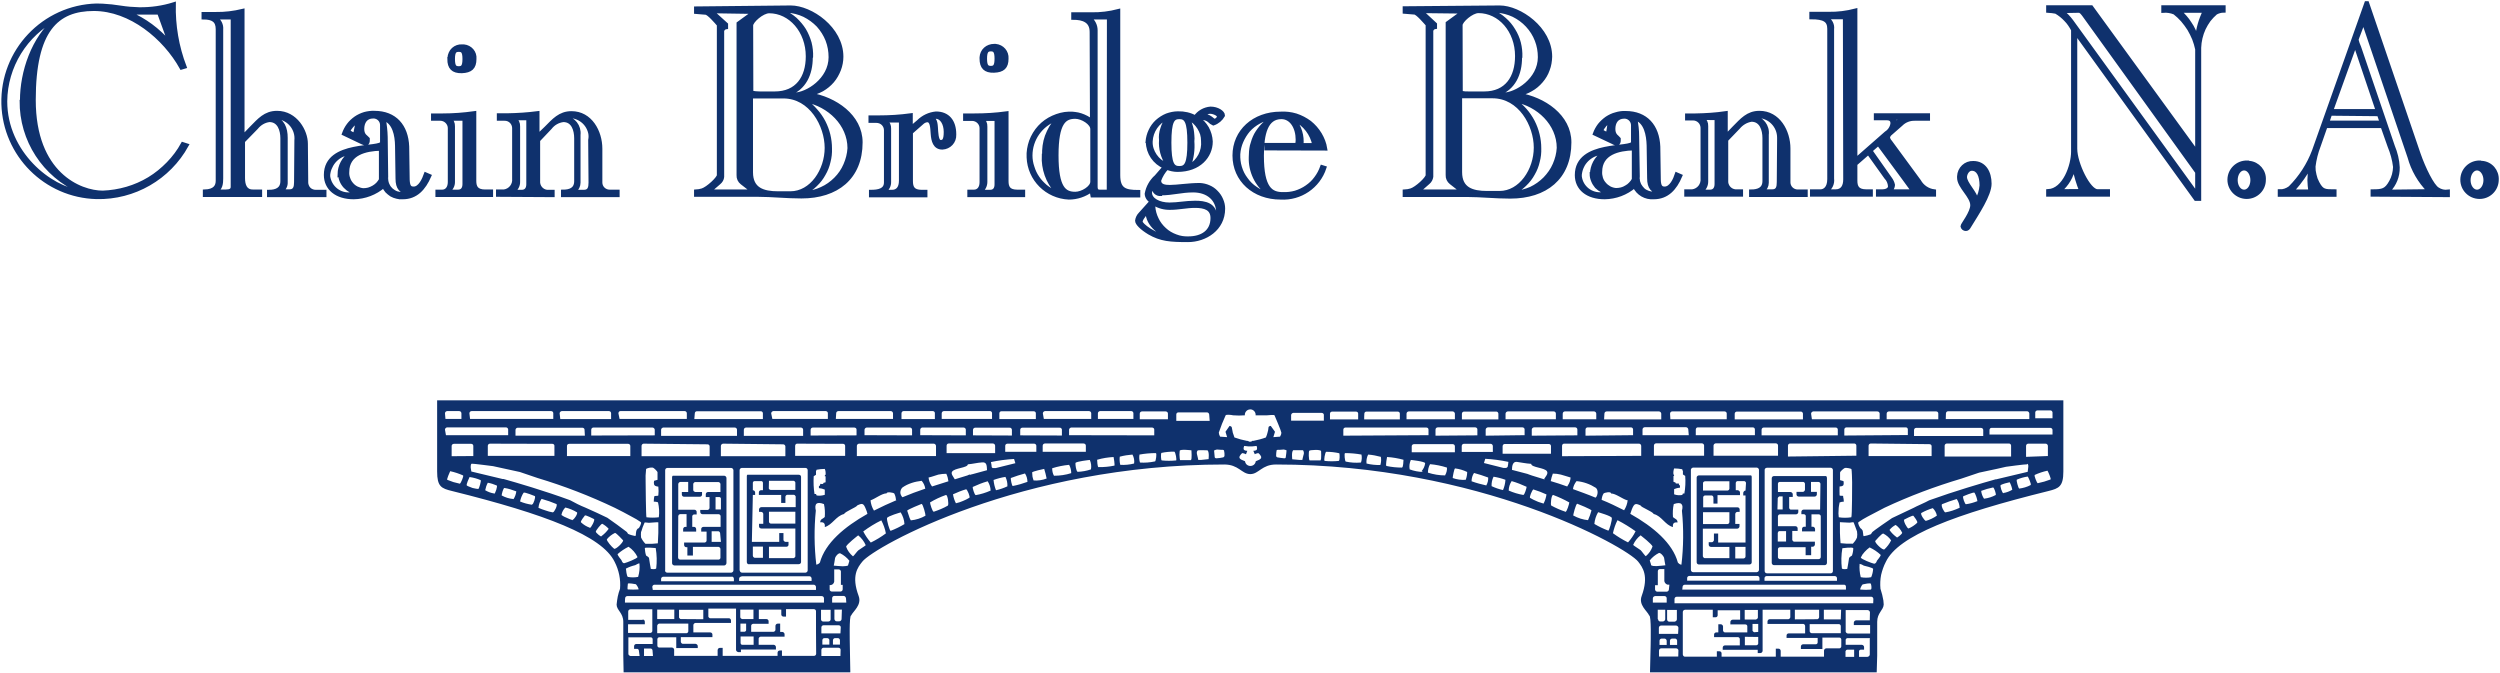 <svg version="1.2" xmlns="http://www.w3.org/2000/svg" viewBox="0 0 1535 413" width="1535" height="413">
	<title>logo-cbb-blue-svg</title>
	<style>
		.s0 { fill: #0f316d;stroke: #0f316d;stroke-width: 2.3 } 
		.s1 { fill: #0f316d } 
	</style>
	<g id="Layer_1-2">
		<g id="Layer_2-2">
			<g id="Layer_1-2">
				<path fill-rule="evenodd" class="s0" d="m114.7 89.2c-11.1 20.1-32.4 32.4-55.4 31.9-31.3-0.8-56.4-26-57.3-57.2-0.9-32.6 24.8-59.7 57.3-60.6q1.9 0 3.7 0.1 1.9 0.1 3.7 0.3 1.9 0.1 3.7 0.4 1.8 0.2 3.7 0.5c3.7 0.6 7.5 0.9 11.3 1 7.2 0.1 14.5-0.9 21.4-3.1-0.3 13.1 1.9 26.2 6.6 38.5l-2 0.6c-10.3-18.5-31.2-36-53.8-36-22.7 0-36.8 12.8-36.8 55.8 0 45.3 28.2 56.8 42.3 56.8 5-0.2 10-1 14.8-2.4 4.8-1.4 9.4-3.4 13.7-6 4.3-2.6 8.2-5.8 11.7-9.4 3.5-3.6 6.5-7.6 8.9-12zm-101.3-27.5c0-17.4 6.9-38.4 21.4-50.4l-0.1-0.1c-19.1 9.9-31.2 29.6-31.4 51 0 32 27.9 53.7 45.9 55.5v-0.3c-22.1-9.7-36.2-31.4-36-55.5zm21.6-50.2v-0.3q-0.1 0.1-0.2 0.2zm44.5-3.7v0.4q3.5 1.5 6.8 3.4 3.3 1.9 6.3 4.1 3.1 2.3 5.9 4.9 2.8 2.5 5.2 5.4l0.4-0.3-6.5-17.9zm108.6 103.9v0.4c0 0 0-0.7 0 0q0 1.1 0.5 2.2 0.4 1 1.2 1.8 0.8 0.8 1.9 1.2 1 0.4 2.2 0.4h5.4v2.2h-34.2v-2.2c4.4 0 8.2-1.4 8.2-6.5v-26.3c0-5.1-1.9-11.1-7.9-11.1-3.2 0.4-6 2.1-8 4.6l-8.1 8.3v22.6c0 4.4 1.3 8.2 5.9 8.2h4.6v2.3h-34.1v-2.3c6.1-0.2 7.9-3 7.9-6.5v-93.1c0-5.3-3-7.1-8.7-7.1v-2.3h7.6c5.5 0.1 11.1-0.6 16.5-1.9v77.5l5.5-5.7c4.6-4.6 8.3-9.2 15.6-9.2 11.6 0 17.8 11.5 17.8 19zm-6.2-25.5c0.7-7-4.4-13.4-11.5-14.2-0.7-0.1-1.5-0.1-2.3 0v0.3c5.5 1.7 7.4 6.4 7.4 12.3v27.4c0.1 2-0.9 4-2.6 5v0.4h4.9c3.4 0 3.9-2.7 3.9-5.6zm-49.8-75.4v0.3q1 0.5 1.8 1.2 0.7 0.8 1.2 1.7 0.5 1 0.7 2 0.2 1.1 0.1 2.1v91.5c0 2.9-0.3 6.4-3.3 7.5v0.4h6.1c2.6 0 4.1-0.7 4.1-2.8v-103.9zm118.3 99.7c0.2 3.9 1.1 5.2 3.6 5.2 3.9 0 6.3-5.6 7.4-8.7l2.3 1c-3.4 7.8-8.3 13.2-16.4 13.2q-1.9 0.2-3.6-0.3-1.8-0.4-3.4-1.3-1.5-1-2.8-2.3-1.2-1.4-1.9-3.1c-5.1 4.4-11.6 6.9-18.4 7-10.6 0-17.2-5.5-17.2-13.8 0-20.9 34.5-15.3 34.5-19.9v-10.9c-0.1-2.9-2.5-5.1-5.4-5-4.6 0-6.6 3.5-6.6 7.6 0 4.1 2.5 4.9 3.4 6v1.2c0 0.5-0.2 1.8-1.2 1.8-0.9-0.1-1.7-0.4-2.5-0.8l-11.1-5.3c0.7-1.9 1.6-3.7 2.9-5.4 1.2-1.6 2.7-3 4.4-4.2 1.6-1.1 3.5-2 5.5-2.6 1.9-0.5 4-0.8 6-0.7 12.6 0 19.7 8.2 20.2 20.8zm-42-3.6c0.1-4.9 2.5-9.5 6.5-12.4v-0.5c-1.7 0.1-3.3 0.6-4.9 1.3-1.5 0.7-2.9 1.7-4.1 2.9-1.2 1.2-2.2 2.6-2.9 4.2-0.8 1.5-1.2 3.1-1.4 4.8v1.1c0.9 6.8 7 11.7 13.8 10.9 1.3 0 2.7-0.1 4-0.3v-0.6c-6-0.7-10.5-5.6-10.7-11.6zm5.5 2.7c0.4 1.3 1.1 2.5 2 3.5 0.9 1.1 2 1.9 3.2 2.5 1.3 0.6 2.6 1 3.9 1.1q1.7 0 3.3-0.4 1.6-0.5 3-1.3 1.4-0.8 2.6-2 1.1-1.2 1.9-2.6v-19c-9.4 0.2-20.5 2.8-20.5 14.2-0.1 1.4 0.1 2.7 0.6 4zm5.7-35.1h-0.4c-2.3 1.5-4.2 3.6-5.4 6 1.2 1.1 2.6 1.8 4.1 2.2zm24.1 15c-0.1-6.4-1.6-14.5-8-16.5 0.7 3.7 1.1 7.3 1.2 11.1l0.3 24.5q-0.1 0.7 0 1.3 0 0.2 0 0.3c0.1 1.3 0.4 2.5 1 3.6 0.5 1.1 1.3 2.1 2.2 2.9 1 0.8 2.1 1.5 3.3 1.9 1.2 0.3 2.4 0.5 3.6 0.4 1.3 0.1 2.5-0.2 3.6-0.7-4.6-0.5-6.9-2.8-6.9-8.6 0 0-0.3-20.2-0.3-20.2zm32.2-53.3v-0.7c0 0 0 0.9 0 0q0.1-1.5 0.7-2.8 0.6-1.4 1.7-2.4 1.1-1 2.5-1.5 1.4-0.5 2.8-0.4h1.2c4 0.4 7 3.8 6.6 7.8 0 5.3-2.4 7.4-7.9 7.6-5.4 0.1-7.7-2.3-7.7-7.6zm5.8 5.6c2.3 0 3.4-1 3.4-5.6 0-4.6-1.1-5.5-3.4-5.5-2.3 0-3.5 0.9-3.5 5.5 0 4.8 1.2 5.6 3.5 5.6zm19.9 78h-33.1v-2.2h3c2.8 0 4.6-2.3 4.6-5.8v-33.3c-0.1-3-2.7-5.5-5.7-5.5h-4.6v-2.2h5.9c6.6 0 13.1-0.5 19.6-1.4v41.7c0 3.7 1.2 6.4 6.6 6.4h3.7zm-25.5-46.8c1.4 1.1 2.2 2.8 2.1 4.5v34c0.1 2.3-1 4.4-2.9 5.7v0.4h5.9c2.8 0 3.9-2 3.9-4.6v-40zm29.6 46.7v-2.2h3.7c3.9-0.5 6.6-4 6.2-7.8v-31.2c-0.1-3.1-2.7-5.6-5.8-5.5h-3.6v-2.3h5.3c6.2-0.1 12.4-0.5 18.6-1.3v14.2l5.2-5c4.6-4.6 8.4-9.2 15.6-9.2 11.6 0 17.8 11.4 17.8 21.9v20.8c0 3.1 2.6 5.5 5.6 5.5h5v2.3h-33.7v-2.3c4.4 0 8.1-1.3 8.1-6.4v-26.3c0-5.1-1.8-11.1-7.8-11.1-3.2 0.4-6.1 2-8.1 4.6l-7.3 7.7v26.1c0.3 3.3 3.2 5.8 6.5 5.5h2.4v2.2zm56.6-33.7c0.3-1.5 0.3-3 0-4.4-1.6-7.1-8.6-11.5-15.7-9.9v0.4h0.3c5.3 0.7 9 5.5 8.4 10.7v29.3c0 2-0.9 3.9-2.5 5.1v0.5h5.7c3.5 0 4-2.6 4-5.6zm-46.2-13.3v0.3c1.4 1.1 2.2 2.8 2.1 4.6v33.9c0.1 2.4-1.1 4.6-3.1 5.9v0.3h5.2c2.8 0 4-1.9 4-4.6v-40.4c0 0-8.2 0-8.2 0zm169.4-68.2c12.3 0 31.2 12.9 31.2 30.3 0 2.7-0.5 5.4-1.5 8-1 2.5-2.3 4.9-4.1 7-1.8 2.1-3.9 3.8-6.3 5.2-2.4 1.3-5 2.3-7.6 2.7v0.3c15.5 2.5 31.3 13.3 31.3 29.4 0 21.8-14.8 33.3-36.4 33.3-9.3 0-18.2-1-26.4-1h-38.4v-2.2q2-0.1 3.9-0.7c3.3-1 10.1-7.3 10.1-9.2v-92.4c-1.3-1.5-6.2-7.3-8-7.3l-6-0.5v-2.3zm12.4 30.8c0 10-3.9 19-13.7 22.4q1.6 0.4 3.3 0.3c8.1 0 22.4-9.1 22.4-22.9 0-3.6-0.6-7.1-1.9-10.5-1.3-3.3-3.2-6.3-5.6-9-2.5-2.6-5.4-4.7-8.6-6.3-3.2-1.5-6.7-2.4-10.3-2.7q-1.2-0.1-2.5 0v0.5c2.7 1.2 5.1 2.8 7.3 4.7 2.1 2 4 4.2 5.5 6.6 1.5 2.5 2.6 5.2 3.4 8 0.7 2.8 1 5.7 0.9 8.5zm11.8 56q0-0.1 0-0.1 0 0 0-0.1zm0-0.1c0.1 2.7-0.2 5.5-0.9 8.1-0.6 2.7-1.6 5.2-3 7.6-1.3 2.4-3 4.6-5 6.5-1.9 1.9-4.1 3.5-6.5 4.8v0.4c3.5-0.3 7-1.2 10.2-2.7 3.2-1.4 6.1-3.5 8.6-6 2.5-2.5 4.5-5.4 5.9-8.7 1.4-3.2 2.3-6.7 2.5-10.2 0-14.8-12.5-26.6-26.7-29.3l-0.4 0.4q3.6 2.4 6.4 5.7 2.9 3.2 4.9 7 2 3.9 3 8 1 4.2 1 8.4zm-48.3-34.4q2.6 0.5 5.1 0.5h9.2c13.7 0 20.2-9.6 20.2-22.7 0-15.6-10.7-27.6-23.6-27.6-4.3 0-11 6-11 8.6zm-24-49.8v0.3l8.5 7.7v1.8c-1.5 0.2-2.6 1.5-2.4 3v88.8c-0.1 1.4-0.9 2.7-2 3.6l-5.9 5.1v0.2h26.2v-0.4l-6.3-4.9c-1.4-1.1-2.2-2.8-2.1-4.6v-93.2l9.2-6.7v-0.3zm23.8 98.8c0 10.5 7.4 12.8 16.5 12.8h7.6c13.1 0 22.2-14.1 22.2-27.8 0-13.8-9.6-31.5-26.5-31.5h-19.8zm107.1 14.2h-33.6v-2.3c4.6 0 9.2-0.8 9.2-5.7v-32.2c-0.1-3.1-2.6-5.5-5.8-5.5h-3.7v-2.3h5.1c6.6 0 13.2-0.4 19.8-1.3v7.9l4.6-3.9c2.9-2.9 6.7-4.7 10.8-5.1 7.3 0 11.3 4.9 11.3 12.8v0.3c0.2 4.3-3.1 7.8-7.4 8-4.7 0-5.7-4.4-6-8.5-0.3-4-0.3-8.3-3.3-8.3-1.2 0.1-2.4 0.7-3.3 1.6l-6.6 5.8v29.9c0 3.8 1.1 6.5 6.5 6.5h2.4zm3.5-48.2v0.3c3.1 1.2 2.8 5 3.1 8.7 0.3 3.8 0.9 6.3 2.7 6.3 1.8 0 3-0.9 3-6.1 0-5.2-2.5-9.2-6-9.2zm-18.7 39.1v-36.8h-9.2v0.3c1.5 1.1 2.2 2.8 2.1 4.6v32.6c0.1 2.3-1 4.4-2.9 5.7v0.4h4.6c3.3 0 5.4-2.2 5.4-6.8zm49.5-75.7q0.1-1.5 0.7-2.8 0.6-1.3 1.7-2.3 1.1-1 2.5-1.5 1.4-0.5 2.8-0.5h1c4.1 0.4 7.1 3.8 6.8 7.9 0 5.2-2.3 7.3-7.8 7.5-5.4 0.2-7.7-2.3-7.7-7.5zm5.8 6.4c2.3 0 3.4-1 3.4-5.6 0-4.6-1.1-5.6-3.4-5.6-2.3 0-3.5 1-3.5 5.6 0 4.7 1.2 5.6 3.5 5.6zm19.9 78.3h-33.2v-2.3h2.9c2.8 0 4.6-2.2 4.6-5.7v-33.2c0-3-2.5-5.5-5.5-5.6h-4.6v-2.3h5.9c6.6 0 13.1-0.4 19.7-1.3v41.7c0 3.7 1.1 6.4 6.5 6.4h3.7zm-25.3-46.8c1.4 1.1 2.2 2.8 2.1 4.6v34c0 2.3-1.1 4.4-2.9 5.7v0.3h5.7c2.8 0 3.9-1.9 3.9-4.5v-40.1zm67.2-53.5c0-6.8-5.1-8.6-11.3-8.6v-2.3h11.3c5.6 0.1 11.1-0.6 16.5-2v100.9c0 8.9 4.1 10.2 12.3 10.2v2.3h-28.3l-0.6-3.3c-4 3-8.9 4.6-13.8 4.6-13.5-0.6-24.3-11.3-24.8-24.8-0.2-3.4 0.4-6.7 1.5-9.9 1.2-3.2 3-6.2 5.3-8.7 2.3-2.5 5.1-4.5 8.2-5.9 3.1-1.4 6.4-2.3 9.8-2.4q1.9-0.1 3.8 0.2 1.8 0.2 3.6 0.8 1.8 0.6 3.5 1.5 1.7 0.9 3.2 2.1zm10.6-8.8h-11.7v0.4c2.3 1.7 3.7 4.5 3.7 7.4v96c0 2.3 0.9 3 2.4 3h5.5zm-39.8 84.7q-0.1-3 0.3-6 0.4-3 1.4-5.8 1.1-2.9 2.6-5.5 1.6-2.6 3.6-4.8l-0.3-0.3c-9.5 3.4-15.8 12.4-15.8 22.4 0 2.4 0.4 4.8 1.2 7.1 0.7 2.3 1.7 4.5 3.1 6.5 1.3 2 3 3.7 4.8 5.3 1.9 1.5 3.9 2.8 6.2 3.7l0.5-0.5c-5.4-6-8.2-14-7.8-22.1zm29.6-16.3c0-3.6-6.1-7.4-10.4-7.4-6.5 0-11.4 3.3-11.4 23.6 0 20.3 4.9 23.5 11.4 23.5 4.3 0 10.4-3.7 10.4-7.3zm33.9 7.9c0.2-2.4 0.8-4.7 1.8-6.8 1-2.2 2.4-4.1 4.1-5.7 1.8-1.6 3.8-2.9 6-3.8 2.2-0.8 4.6-1.3 6.9-1.3 3.7-0.1 7.4 0.7 10.6 2.5 2.1-3.1 5.6-5.1 9.4-5.4 4.2 0 7.7 2.4 7.7 4.3-1.3 2.3-3.4 4.1-6 5-0.9-0.4-1.7-1-2.5-1.8-1.1-1-2.7-1.5-4.2-1.6-1-0.2-2-0.2-3 0q1.8 1.2 3.3 2.7 1.5 1.6 2.6 3.5 1 1.9 1.6 3.9 0.6 2.1 0.7 4.3c0 9-7.2 17.5-20.5 17.5-2.2 0-4.4-0.5-6.5-1.3-2.1 2.2-3.7 4.9-4.7 7.7 0 3.6 3.7 3.9 6.5 3.9 4.6 0 11.5-1.2 18.4-1.2 1.9 0.1 3.7 0.5 5.5 1.3 1.7 0.7 3.3 1.8 4.6 3.2 1.3 1.3 2.4 2.9 3.1 4.6 0.8 1.8 1.2 3.6 1.2 5.5 0 12.5-11.1 19.4-21.7 19.4-10.7 0-16.6-0.4-23.8-4.6-4.6-2.8-7.5-5.7-7.5-7.4 0.2-1.5 0.9-3 2-4.1l7-7.8c-1.8-0.9-3-2.6-3.1-4.6q0.3-1.5 0.8-3 0.5-1.4 1.3-2.8 0.7-1.3 1.7-2.5 0.9-1.2 2.1-2.2l5.2-6c-6.2-2.6-10.3-8.6-10.4-15.3zm8.3-4.6q0.2-1.8 0.8-3.5 0.5-1.7 1.3-3.3 0.9-1.6 2-3l-0.4-0.4c-5.8 2.6-9.6 8.2-9.9 14.5q-0.1 2.4 0.6 4.6 0.7 2.2 2 4.1 1.3 1.9 3.1 3.4 1.9 1.4 4.1 2.2l0.3-0.4c-2.9-4.3-4.3-9.5-3.9-14.7q-0.2-1.8 0-3.5zm30-13.8q0.1 0 0.1 0 0 0 0 0zm0.2 0c-1.7 0.1-3.3 0.7-4.6 1.6v0.4c1.8 0.1 3.6 0.8 5.1 1.9 1 0.7 1.6 1.5 2.3 1.5 1.3-0.3 2.3-1.2 2.6-2.5 0-1.3-2.7-2.8-5.4-2.9zm-30.4 50.5h-0.8c-2.2-0.3-3.8-2.4-3.5-4.6-1.3 0.8-2.1 2.2-2.1 3.7 0 4.4 5.5 7.2 11.9 7.2 5.3 0 9.8-1.1 15.7-1.1 6 0 12.5 1.1 12.5 9.4 0 1.5-0.5 2.8-0.5 4.3h0.6c0.9-2.3 1.4-4.8 1.5-7.4 0-8.3-6.1-13.7-15.3-13.7-7.2 0-12.6 1.8-19.9 1.8zm21.1 7.3c-5.1 0-10 1.2-15.1 1.2-3.6 0.1-7-0.8-10.1-2.7-0.2 0.6-0.3 1.2-0.3 1.8 0.2 2.7 0.9 5.3 2.1 7.7 1.1 2.4 2.8 4.6 4.8 6.4 1.9 1.8 4.3 3.2 6.8 4.1 2.5 1 5.2 1.4 7.8 1.3 8.3 0 14.7-4 14.7-12.4 0-5.9-4.5-7.4-10.7-7.4zm4.3-44.3q-0.7-2-1.8-3.8-1.2-1.9-2.7-3.3-1.6-1.5-3.6-2.4l-0.3 0.3q0.8 1.6 1.3 3.3 0.6 1.7 0.9 3.4 0.3 1.8 0.4 3.5 0.2 1.8 0 3.6c0.4 5.1-0.3 10.3-2.1 15l0.3 0.3c5.6-3.2 8.8-9.3 8.2-15.6q0-2.2-0.6-4.3zm-7.8 5.4c0-13.3-2-15.6-6.1-15.6-4 0-6 2.3-6 15.6 0 13.2 2 15.5 6 15.5 4.1 0 6.1-2.3 6.1-15.5zm-28.8 46.1q-0.8 1.1-1 2.5c0 1.7 8.2 8.6 19.3 10.4v-0.5c-7.2-2.2-15.2-8-15.2-16l-0.3-0.3zm76.1-42.5v-2.3h18.8c0.3-1 0.4-2.1 0.4-3.1 0-7.6-3.8-13.8-9.9-13.8-9.3 0-11.9 9.8-11.9 23.6 0 20.3 5.6 23.5 12.8 23.5 2.6 0.1 5.2-0.2 7.7-0.9 2.5-0.8 4.9-1.9 7-3.4 2.2-1.5 4.1-3.3 5.6-5.4 1.6-2.1 2.8-4.4 3.7-6.9l1.6 0.5c-3.8 11.6-14.9 19.1-27 18.4-16.4 0-28.4-10.9-28.4-25.9 0-14.9 12-25.8 28.4-25.8 3.2-0.2 6.4 0.2 9.4 1.1 3.1 1 5.9 2.5 8.5 4.4 2.5 2 4.6 4.4 6.3 7.2 1.6 2.7 2.8 5.7 3.3 8.9zm-8.9-1.8c0.6-2.3 1.4-4.6 2.5-6.7 1.2-2.1 2.6-4 4.2-5.7 1.7-1.8 3.5-3.3 5.6-4.5l-0.3-0.3c-2.7 0.5-5.3 1.4-7.6 2.7-2.4 1.3-4.6 3-6.4 5-1.8 2.1-3.2 4.4-4.3 6.9-1.1 2.5-1.7 5.1-1.9 7.8-0.1 2.8 0.2 5.5 1 8.1 0.8 2.7 2 5.1 3.7 7.3 1.6 2.3 3.6 4.2 5.9 5.7 2.2 1.6 4.8 2.7 7.4 3.4v-0.5c-6.9-5.2-10.8-13.5-10.5-22.1 0-2.4 0.2-4.8 0.7-7.1zm38.3-0.4c-1.3-6.8-5.8-12.6-12-15.7l-0.3 0.3c3.5 4.3 5.2 9.9 4.6 15.4zm113.9-84.5c12.2 0 31.1 13 31.1 30.3-0.1 2.7-0.5 5.5-1.5 8-0.9 2.6-2.3 4.9-4.1 7-1.8 2.1-3.9 3.9-6.3 5.2-2.3 1.4-4.9 2.3-7.6 2.8v0.3c15.5 2.5 31.3 13.2 31.3 29.3 0 21.9-14.8 33.4-36.4 33.4-9.3 0-18.2-1-26.4-1h-38.5v-2.3q2.1-0.1 4-0.7c3.3-1 10.1-7.2 10.1-9.2v-92.5c-1.3-1.4-6.2-7.3-8-7.3l-6.1-0.5v-2.3zm12.6 30.8c0 10-3.9 19-13.7 22.4q1.6 0.4 3.3 0.3c8.1 0 22.4-9.1 22.4-22.9 0-3.6-0.6-7.1-1.9-10.4-1.3-3.4-3.2-6.4-5.7-9.1-2.4-2.6-5.3-4.7-8.5-6.3-3.2-1.5-6.7-2.4-10.3-2.7-0.8 0-1.6 0-2.4 0v0.6c2.6 1.2 5 2.7 7.2 4.7 2.2 1.9 4 4.1 5.5 6.6 1.5 2.4 2.7 5.1 3.4 7.9 0.7 2.8 1 5.7 0.9 8.6zm11.8 55.9q0-0.1 0-0.1 0 0 0 0zm0-0.2c0.1 2.8-0.2 5.5-0.9 8.1-0.6 2.7-1.6 5.2-3 7.6-1.3 2.4-3 4.6-5 6.5-1.9 1.9-4.1 3.5-6.5 4.9v0.3c3.5-0.3 7-1.2 10.2-2.6 3.2-1.5 6.1-3.6 8.6-6.1 2.4-2.5 4.5-5.4 5.9-8.7 1.4-3.2 2.3-6.6 2.5-10.2 0-14.8-12.5-26.6-26.7-29.2l-0.3 0.3q3.5 2.4 6.4 5.7 2.8 3.2 4.8 7 2 3.9 3 8.1 1 4.1 1 8.3zm-48.2-34.1q2.5 0.5 5.1 0.4h9.2c13.8 0 20.1-9.8 20.1-22.9 0-15.6-10.6-27.5-23.6-27.5-4.2 0-10.9 5.9-10.9 8.5zm-24.1-50v0.3l8.3 7.7v1.8c-1.4 0.2-2.5 1.5-2.3 2.9v88.9c-0.2 1.4-0.9 2.7-2 3.6l-5.8 5.1v0.3h26.3v-0.3l-6.5-5.1c-1.4-1.1-2.2-2.8-2.1-4.6v-93.3l9.2-6.7v-0.3zm23.7 98.8c0 10.4 7.3 12.7 16.5 12.7h7.6c13 0 22.2-14 22.2-27.8 0-13.8-9.6-31.4-26.5-31.4h-19.8zm122 4.7c0.1 3.9 1.1 5.3 3.5 5.3 4 0 6.4-5.6 7.4-8.7l2.3 1c-3.3 7.8-8.2 13.2-16.4 13.2-5 0.4-9.7-2.3-11.8-6.9-5.1 4.4-11.6 6.8-18.3 6.9-10.7 0-17.2-5.5-17.2-13.7 0-21 34.5-15.4 34.5-20v-10.8c-0.1-2.8-2.5-5.1-5.3-5-4.6 0-6.6 3.4-6.6 7.5 0 4.1 2.5 4.9 3.3 6v1.2c0 0.5-0.2 1.8-1.2 1.8-0.8-0.1-1.7-0.3-2.4-0.8l-11.2-5.3c0.7-1.9 1.7-3.7 2.9-5.3 1.3-1.6 2.8-3 4.5-4.2 1.7-1.1 3.5-2 5.5-2.5 1.9-0.6 4-0.9 6-0.8 12.6 0 19.7 8.2 20.2 20.8zm-41.2-3.6c0.1-4.9 2.5-9.5 6.5-12.4v-0.5c-1.7 0.1-3.5 0.5-5.1 1.2-1.6 0.7-3 1.7-4.3 2.9-1.2 1.2-2.3 2.6-3 4.2-0.8 1.6-1.2 3.3-1.4 5v1.2c0.8 6.7 7 11.6 13.8 10.7 1.3 0.1 2.6-0.1 3.9-0.3v-0.4c-1.4-0.2-2.8-0.6-4.1-1.3-1.2-0.6-2.4-1.5-3.4-2.5-0.9-1.1-1.7-2.3-2.2-3.6-0.6-1.4-0.9-2.8-0.9-4.2zm5.2-1.5c-0.1 1.4 0.1 2.8 0.5 4.1 0.4 1.3 1.1 2.5 2 3.5 0.9 1.1 2 1.9 3.2 2.6 1.2 0.6 2.6 1 3.9 1.1q1.7 0 3.3-0.4 1.6-0.4 3-1.3 1.5-0.8 2.6-2 1.2-1.2 2-2.7v-19c-9.4 0.2-20.5 2.8-20.5 14.3zm5.9-31.3c-2.3 1.5-4.2 3.7-5.4 6.2 1.2 1 2.6 1.7 4.1 2.1zm23.7 15.2c-0.2-6.3-1.6-14.5-8.1-16.5 0.8 3.7 1.2 7.4 1.2 11.1l0.4 24.5q-0.1 0.7-0.1 1.4c0-0.3 0-0.5 0 0q0 0.1 0.1 0.2c0 1.3 0.4 2.5 0.9 3.6 0.6 1.1 1.4 2.1 2.3 3 0.9 0.8 2 1.4 3.2 1.8 1.2 0.4 2.5 0.5 3.7 0.5 1.2 0 2.5-0.2 3.6-0.7-4.6-0.5-6.9-2.8-6.9-8.7 0 0-0.3-20.2-0.3-20.2zm56.9 30.4h-33.8v-2.2h3.8c3.9-0.5 6.6-4 6.2-7.9v-31.1c-0.1-3.1-2.6-5.6-5.8-5.6h-3.7v-2h5.2c6.3-0.1 12.5-0.5 18.7-1.4v14.3l5.1-5.3c4.6-4.6 8.3-9.2 15.5-9.2 11.7 0 17.9 11.5 17.9 22v20.8c0 3 2.5 5.5 5.6 5.5h5v2.3h-33.7v-2.3c4.4 0 8.2-1.3 8.2-6.4v-26.3c0-5.1-1.8-11.2-7.9-11.2-3.2 0.5-6 2.2-8 4.6l-7.4 7.7v26.1c0.4 3.3 3.3 5.7 6.6 5.4h2.5zm23.2-33.8v-1.1c0.1-7.3-5.8-13.4-13.2-13.4-0.9 0-1.8 0.1-2.8 0.3v0.3h0.3c5.2 0.7 9 5.6 8.3 10.8v29.5c0 1.9-0.9 3.7-2.5 4.9v0.3h5.8c3.4 0 3.9-2.6 3.9-5.6zm-46.7-13.3v0.3c1.4 1.1 2.2 2.8 2.1 4.6v34.1c0 2.3-1.1 4.4-2.9 5.7v0.4h5.2c2.7 0 3.9-2 3.9-4.6v-40.4zm142 47.1h-34.6v-2.2h2.8c2 0 4.6-0.8 4.6-3.1-0.2-2.1-1-4-2.4-5.4l-10.8-15.1-7.9 6.9v10.3c0 3.7 1.2 6.4 6.6 6.4h2.9v2.2h-36.3v-2.2h5.3c2.3 0 5.3-1.7 5.3-7.4v-92.3c0-5.2-3-7-11-7v-2.3h10.7c5.6 0.1 11.1-0.6 16.5-2v91.8l18.8-16.5c2.1-1.3 3.5-3.5 3.8-5.9 0-2.1-1-3.1-3.5-3.1h-6.7v-2h32.2v2.3h-8.1c-3.1-0.1-6.2 1-8.5 3.3l-6.5 5.7c-0.8 0.6-1.3 1.5-1.5 2.4 0.2 1 0.7 2 1.4 2.7l17.7 24.1c1.9 3.4 5.3 5.7 9.2 6.2zm-54.9-108.9h-11.5v0.3c2.7 1.3 4.2 4.1 3.8 6.9v91.8c0.4 2.9-0.9 5.7-3.3 7.4v0.3h5.4c4.1 0 5.8-3 5.8-7.2zm15.8 81.8l12.1 17.2c0.9 1.2 1.5 2.5 1.8 3.9-0.1 1.3-0.7 2.6-1.8 3.4v0.4h13.8v-0.4l-5.1-7-16-21.7zm13.8-20.3c1 1 1.5 2.4 1.5 3.8 1.4-1.3 3-2.4 4.6-3.4zm40.5 36.1c0.2-4.8 4.1-8.5 8.8-8.3 6.9 0 10.1 5.9 10.1 12.8 0 6.8-7.6 18.1-12.5 26.1-0.5 0.9-1.1 1.8-2.1 1.8-1.1 0-2-0.7-2.2-1.8 0-0.9 6-8.3 6-12.9 0-5.6-8.1-11.3-8.1-16.9zm13.8 5.6q0 0 0 0.1 0 0 0 0.1zm0 0c0-6.2-2-10.2-5.9-10.2-2.6 0-4.1 3.1-4.1 5 0 4.1 6.6 9.8 7.1 14.4 1.7-2.8 2.6-5.9 2.9-9.2zm40.9 5.7v-2.3c10.2-0.5 15.3-15.9 15.3-24.1v-74.9q-0.9-1.7-2-3.3-1.1-1.6-2.4-2.9-1.3-1.4-2.8-2.6-1.5-1.2-3.2-2.2c-1.6-0.3-3.2-0.5-4.9-0.6v-2.3h26.6l64.9 89.2v-63.4q-0.7-3.3-1.9-6.4-1.3-3.1-3-6-1.8-2.8-4-5.4-2.2-2.5-4.9-4.6c-2.2-0.9-4.6-1.3-7-1.1v-2.3h37.2v2.2c-1.7 0-3.4 0.5-4.9 1.3q-2.3 2-4.2 4.4-1.8 2.5-3.1 5.2-1.3 2.8-2 5.8-0.7 3-0.8 6v92.9h-2.2l-73.9-102.4v71.5c0 9.2 8.3 26 13.5 26h6.6v2.3zm80.7-112.9v0.3q1.9 1.6 3.5 3.5 1.6 1.8 2.9 3.9 1.4 2 2.4 4.2 1 2.3 1.8 4.6h0.2c0.5-5.6 2.1-11.1 4.6-16.2v-0.3zm-72.2 0.2c2.3 1.8 4.3 3.9 6 6.2l77 106.3v-13.7l-69.4-96.4c-1-1.3-1.9-2.6-3.2-2.6zm11.8 110.3c-1.9-4.7-3.3-9.5-4.3-14.5h-0.3c-1 5.6-4 10.6-8.3 14.3v0.3zm101.9-17.3h1.3c5.4 0.5 9.5 5.2 9.1 10.6 0 5.9-4.9 10.6-10.8 10.5-5.9-0.1-10.6-5-10.5-10.8 0.1-5.9 5-10.6 10.9-10.5zm3.2 10.7c0-3.9-2.2-7.1-5-7.1-2.9 0-5.1 3.2-5.1 7.1 0 3.9 2.2 7 5.1 7 2.8 0 5-3.1 5-7zm73.8 9v-2.2c6.3 0 8.4-0.5 11.3-5.7 1.6-2.8 2.4-6 2.5-9.2-0.5-4.4-1.7-8.7-3.4-12.8l-4.3-12.2h-34.8l-4.2 12q-2.4 6.2-3.2 12.7 0 1.3 0.1 2.6 0.2 1.3 0.5 2.6 0.3 1.3 0.7 2.5 0.5 1.3 1.1 2.4c2.7 5.1 4.4 5.1 10.5 5.1v2.3h-33.8v-2.3c2.3 0.1 4.5-0.7 6.4-2.1 6.4-6.4 11.4-14.1 14.6-22.6l32.2-90.8h0.6l31.6 92.6c3.2 9.2 8.4 19.7 11.6 21.6 1.9 1.3 4.2 1.8 6.4 1.5v2.3zm34.5-2.3v-0.3c-5.6-5.7-9.7-12.8-11.8-20.5l-28-82.6h-0.5l-2.7 7.2c-0.5 1.1-0.8 2.2-1.2 3.3 0.4 1.6 0.9 3.1 1.6 4.6l20.7 60.8c1.7 4.1 2.8 8.5 3 13 0.1 5.3-1.9 10.4-5.6 14.2v0.6zm-72.7 0.2q-0.5-3.5-0.6-6.9c0.1-2.8 0.3-5.6 0.7-8.4l-0.2-0.3c-2.8 5.1-6.1 9.8-9.9 14.1v1.5zm12.3-47.6l-1.8 5.3h33.3l-1.7-5zm0.6-1.8h28.5l-13.8-40.9zm91.3 31.8h1.2c5.5 0.4 9.5 5.1 9.2 10.6-0.1 5.9-4.9 10.6-10.8 10.5-5.9-0.1-10.6-4.9-10.5-10.8 0.1-5.9 4.9-10.6 10.8-10.5zm-1285.9 9.8c0 0.2 0.1 0.3 0.1 0.3q-0.1-0.1-0.1-0.3zm1289.2 0.9c0-3.9-2.3-7.1-5.1-7.1-2.8 0-5.1 3.2-5.1 7.1 0 3.9 2.3 7 5.1 7 2.8 0 5.1-3.1 5.1-7z"/>
				<path fill-rule="evenodd" class="s1" d="m1245.4 245.8h-977v43.7c0 9.2 2.5 10.4 9.2 12 57.2 14.2 92.1 27.5 99.8 43.5 2.6 5.1 3.8 10.8 3.3 16.5q-0.4 1.2-0.8 2.4-0.3 1.2-0.6 2.4-0.2 1.2-0.4 2.4-0.2 1.2-0.3 2.5c0 3.5 4.1 5.1 4.1 10.6v20.7l0.2 10.3h139.2c0 0-0.3-15-0.3-16.5 0-1.6-0.5-18.4 0.8-18.4 1.2-2.6 6.7-6.4 4.6-12-4.6-12.4-0.6-17.5 2.3-21.1 7.2-9.1 97.3-59.6 222.2-59.6 8.8 0 10.6 5.7 15.8 5.9h0.2c5.2 0 7-5.9 15.8-5.9 124.9 0 215 50.5 222.3 59.6 2.8 3.6 6.7 8.7 2.2 21.1-2.1 5.6 3.4 9.2 4.6 12 1.4 0 0.9 16.4 0.9 18.4 0 2-0.4 16.5-0.4 16.5h139.2l0.3-10.3v-20.7c0-5.5 3.8-7.1 4-10.6q-0.1-1.3-0.2-2.5-0.2-1.2-0.5-2.4-0.2-1.2-0.6-2.4-0.3-1.2-0.7-2.4-0.2-2.1-0.1-4.3 0.1-2.1 0.5-4.2 0.5-2.1 1.2-4.1 0.7-2 1.7-3.9c7.6-16.1 42.5-29.3 99.8-43.5 6.5-1.6 9.2-2.8 9.2-12v-43.7zm-50.6 8.1c0-0.8 0.6-1.4 1.4-1.4h48.4c0.7 0 1.3 0.6 1.4 1.3v3.5h-51.3zm49.8 30.9c0.8 0 0.9 1.2 0.7 2.4l-0.3 2.5-19.3 4.6h-0.4c-8.2 2.3-25 7.2-40.8 12.9-2 1.2-8.2 3.8-9.5 4.6-2.2 1-12.3 5.8-13.3 6.3-0.9 0.5-11.6 8-12 8.5-0.5 0.5-0.7 1.3-1.2 1.5-1.3 0.5-2.7 0.9-4.1 1.1-0.5 0-0.3-1.3-0.6-2.6q0-0.3-0.1-0.7-0.1-0.3-0.3-0.5-0.2-0.3-0.4-0.5-0.2-0.3-0.5-0.4c-0.5-0.4-2.1-3.3-1.4-3.9q2.7-1.9 5.6-3.4c1.5-0.8 8.8-4.6 10.3-5.4 15.3-7.2 31.1-13.1 47.2-17.9l11-3.7c7.5-1.5 16.5-3.6 16.5-3.6 0 0 11.6-1.6 12.9-1.5m-0.6-4.6v-6.7c0-0.8 0.6-1.4 1.4-1.4h10.6c0.7 0 1.3 0.6 1.4 1.3v6.3zm-95.1 73.9c-2.1 0.4-4.2 0.4-6.4 0-0.7-2.7-0.9-5.5-0.7-8.2q1.4 0.3 2.6 1.1c0 0 5.7 1.3 5.7 2-0.1 1.7-0.5 3.5-1.2 5.1zm0 7.6q-3.3 0.3-6.6 0c-0.6 0 0.9-3.1 1.5-3.2 0.7-0.2 4.6-1 4.9-0.4 0.3 0.7 0.7 3.4 0 3.5m-124 0c0 0.7-0.6 1.3-1.3 1.4h-5.8c-0.7 0-1.3-0.6-1.4-1.3v-2.7h1.7v-8.5c0-0.8 0.5-1.4 1.3-1.4h2.7v7.4c0.2 1.1 1 1.9 2 2.2h1.1zm4.9 12.6v5.8c0 0.7-0.7 1.3-1.4 1.4h-3.3c-0.7 0-1.3-0.6-1.3-1.4v-5.8zm-28.6-59q0.5-1.5 1-2.9c1.5-3.6 2.2-3.7 5.4-2.2 0 1 7.2 3.6 8 5.2 4.9 1.2 7 6.8 11.8 8-0.3-2.2 0.6-3.1 2.8-2.8 0-2.1-1.5-2.1-2.8-3.3-0.2-2.7-0.1-5.4 0.5-8 4.6-1.6 6.1 0 5 4.1 1.1 11 1 22.1-0.3 33.1q-0.3 0-0.6-0.1-0.3-0.2-0.6-0.3-0.3-0.2-0.5-0.4-0.3-0.2-0.5-0.5c-3.2-11.9-15-21.9-29.2-29.9zm-41.9-35.4v-6.3c0-0.8 0.5-1.4 1.3-1.4h45.9c0.7 0 1.3 0.5 1.4 1.3v6.2zm40.3 26.9c-0.2 2.3-1 4.4-2.2 6.3-4.6-2.3-9.2-4.6-13.8-6.4 0.1-1.4 0.5-2.8 1.2-3.9 0.7-0.6 4.6-1.4 4.6 0 2.8 0 6.7 3.2 9.9 4.2m-19.6-1.7c-4.5-1.9-9.4-3.6-13.7-5.2 0.2-1.7 1-3.4 2.2-4.9 4.2 0.4 8.2 1.8 11.8 4.1 1.7 1.3 1.3 4.6 0 6m-113-31.5c0-0.7 0.6-1.3 1.4-1.3h23.8c0.7 0 1.3 0.6 1.3 1.3v3.7h-26.5zm-42-6.5v-3.7c0-0.7 0.6-1.3 1.3-1.3h49.6c0.8 0 1.4 0.5 1.4 1.3v3.4zm56.6 0v-3.7c0-0.8 0.6-1.4 1.4-1.4h23c0.6 0 1.3 0.5 1.3 1.2v3.7zm16.1 6.4c0-0.8 0.6-1.4 1.3-1.4h16.4c0.7 0 1.3 0.5 1.4 1.3v3.7h-19.1zm14.7-6.4v-3.7c0-0.7 0.6-1.3 1.3-1.4h21.3c0.6 0 1.3 0.5 1.3 1.2v3.6zm10.4 6.5c0-0.8 0.6-1.4 1.3-1.4h27c0.8 0 1.4 0.5 1.4 1.3v4.7h-29.7zm17.9-6.5v-3.7c0-0.7 0.6-1.3 1.3-1.4h25.4c0.7 0 1.3 0.6 1.3 1.3v3.6zm33 0v-3.8c0-0.7 0.6-1.3 1.3-1.3h26.5c0.8 0 1.4 0.5 1.4 1.3v3.5zm158.4 37.2c-0.3-0.6-2.2 0-2.4-0.6q-0.1-2.7 0-5.4c0 0 2.1 0 2.4-1 0.2-0.7 0.2-1.5 0-2.3l-2.1-0.6v-4.6c0-0.8 2.5-2.8 3-2.9 0.5-0.2 3.9 0.3 4 0.8 0.2 0.5 0.4 6.4 0.4 8 0 1.6 0 20.9-0.5 21.5-2.6 0.4-5.2 0.4-7.7 0q-0.1-1.1-0.2-2.3 0-1.1 0.1-2.3 0-1.1 0.2-2.3 0.2-1.1 0.4-2.2c0.8-0.3 1.7-0.5 2.6-0.5 0-1.1-0.2-2.2-0.5-3.3m-33.8-24.4v-6.7c0-0.7 0.6-1.3 1.3-1.3h39.4c0.7 0 1.3 0.6 1.3 1.3v6.2zm27.6 36.7v33.6c0 0.8-0.6 1.4-1.3 1.4h-39.2c-0.8 0-1.4-0.6-1.4-1.4v-62.1c0-0.7 0.6-1.3 1.4-1.3h39.1c0.7 0 1.3 0.5 1.4 1.3zm-40.7 36.7h41.8c0.8 0 1.4 0.6 1.4 1.3v1.6h-44.5v-1.6c0-0.7 0.6-1.3 1.3-1.3zm43.5-86.4h-46.6v-3.4c0-0.8 0.6-1.4 1.3-1.4h44.1c0.7-0.1 1.4 0.5 1.4 1.2v3.6zm-37.9 4.9c0.8 0 1.4 0.6 1.4 1.3v6.3h-39.6v-6.2c0-0.7 0.6-1.3 1.3-1.4zm-10.3 44.1v33.6c0 0.7-0.6 1.3-1.3 1.4h-39.2c-0.7 0-1.3-0.7-1.3-1.4v-61.4c0-0.7 0.6-1.3 1.3-1.4h39.2c0.7 0.1 1.3 0.7 1.3 1.4zm-1 37.3c0.7 0 1.3 0.6 1.3 1.3v1.6h-44.4v-1.6c0-0.7 0.6-1.3 1.4-1.3zm-1.5-86.4h-36.3v-3.4c0-0.8 0.5-1.4 1.2-1.4h33.8c0.7 0 1.3 0.5 1.3 1.3zm-32.6 5c0.7 0 1.3 0.5 1.4 1.2v6.4h-30.8v-6.2c0-0.8 0.6-1.4 1.4-1.4zm-13.8 25.8c-0.7-2.3-0.5-0.5-2.3-1.3v-0.4l-1.3-0.5v-3.6h0.4c0-0.9-0.4-0.9-0.4-0.9-0.2-1.3 0-2.5 0.4-3.7 1.7 0 3.4 0.2 5 0.5 0 1 0.4 0.9 0.4 0.9v2.3l1.4 0.9c0.3 3.6 0.1 7.3-0.5 10.8h-0.9l-0.4 0.9c-1.7 0.3-3.4 0.2-5-0.4v-3.2c1.2-0.5 2.4-0.8 3.6-0.9v-1.4zm5.8-30.8h-28.4v-3.5c0-0.7 0.5-1.3 1.3-1.4h25.4c0.7 0 1.3 0.6 1.4 1.3v0.1zm-3.8 93.1c0-0.7 0.6-1.3 1.4-1.3h97.6c0.7-0.1 1.3 0.5 1.3 1.1v1.9h-100.5zm97.8-11.3c-0.5-4.1-0.4-8.3 0.3-12.4 0 0 6.4-0.9 6.7 0 0 1.5-0.3 3.1-0.8 4.5 0 0-1.8 1-1.8 1.7 0 0.6-1.1 6.5-1.1 6.5 0 0-2.7 0.5-3.3-0.3zm6.7-15.2c-2.5 0.1-5.1 0-7.5-0.3-0.4-4.3-0.5-8.6-0.4-12.9 0.5 0 4.6 0.3 5.8 0.3 1.1 0 2.6-0.6 2.7 0 0.2 0.7 1.8 4.6 2 5.4q0.3 1.9 0 3.7c-0.6 1.5-1.6 2.8-2.7 4m-5.1-66.6v-3.7c0-0.7 0.6-1.3 1.3-1.3h36.3c0.8-0.1 1.4 0.5 1.4 1.2v3.5zm52.2 5.3c0.8 0 1.4 0.5 1.4 1.2v6.1h-38.7v-6.3c0-0.8 0.6-1.4 1.4-1.4zm50.2 7.6h-40.8v-6.6c0-0.7 0.5-1.3 1.3-1.4h38.2c0.7 0 1.3 0.6 1.3 1.3zm-17.1-12.6h-42.5v-3.6c0-0.8 0.6-1.4 1.3-1.4h39.8c0.8 0 1.4 0.6 1.4 1.3zm-59.3-13.7c0-0.8 0.6-1.4 1.4-1.4h28.9c0.7-0.1 1.4 0.5 1.4 1.2v3.6h-31.7zm-46.4 0c0-0.7 0.6-1.3 1.3-1.4h39.4c0.7 0 1.3 0.5 1.4 1.2v3.6h-41.6zm-46.9 0c0-0.7 0.6-1.3 1.3-1.3h39.2c0.7-0.1 1.3 0.5 1.4 1.2v3.6h-41.9zm-39.7 0c0-0.8 0.6-1.4 1.3-1.4h32.2c0.6 0 1.3 0.5 1.3 1.2v3.6h-34.6zm-40.3 0c0-0.8 0.6-1.4 1.4-1.4h32.1c0.7 0 1.3 0.6 1.4 1.3v3.6h-35.1zm-25.6 0c0-0.8 0.6-1.4 1.3-1.4h17.9c0.7 0 1.3 0.5 1.4 1.3v3.5h-20.6zm-35.1 0c0-0.7 0.6-1.3 1.3-1.4h28.3c0.7 0 1.3 0.6 1.3 1.3v3.5h-30.9zm-26.8 0c0-0.7 0.6-1.3 1.3-1.3h19.7c0.7-0.1 1.3 0.5 1.4 1.2v3.6h-22.4zm-34 0c0-0.7 0.5-1.3 1.3-1.4h27c0.7 0 1.3 0.6 1.4 1.3v3.5h-29.7zm-25.9 0c0-0.7 0.5-1.3 1.3-1.3h19.2c0.7 0 1.3 0.5 1.3 1.2v3.6h-21.9c0 0 0-3.5 0.1-3.5zm-21.1 0c0-0.8 0.6-1.3 1.4-1.3h14.5c0.8 0 1.4 0.5 1.4 1.2v3.6h-17.3zm-116.8 0c0-0.8 0.6-1.4 1.4-1.4h14.5c0.8 0 1.4 0.6 1.4 1.3v3.5h-17.3zm-173.7 26v-6.2c0-0.7 0.5-1.3 1.3-1.4h45.9c0.7 0 1.3 0.6 1.4 1.3v6.3c0 0-48.6 0-48.6 0zm41.8 20.1q-6.9 2.3-13.8 5.2-0.6-0.6-0.9-1.3-0.4-0.8-0.4-1.6 0-0.8 0.3-1.6 0.3-0.8 0.9-1.4l0.1-0.1q1.3-0.9 2.7-1.6 1.5-0.7 3-1.2 1.5-0.5 3-0.8 1.5-0.3 3.1-0.5c1.2 1.4 2 3.1 2.2 4.9m-17.7 7q-6.9 2.9-13.8 6.4c-1.2-1.9-1.9-4.1-2.1-6.3 3.1-1.1 7-4.3 9.9-4.3 0-1.2 4.1-0.4 4.6 0 0.7 1.2 1 2.6 1.1 4m-32.7 52.3v2.6c0 0.7-0.5 1.3-1.3 1.4h-5.3c-0.8 0-1.4-0.6-1.4-1.3v-2.7h0.8c1.1-0.2 1.8-1.1 2-2.1v-7.5h2.7c0.7 0 1.3 0.5 1.4 1.2v8.3h1.1zm-7.4 15.2v5.9c0 0.7-0.7 1.3-1.4 1.3h-3.2q-0.2 0-0.5-0.1-0.2-0.1-0.4-0.3-0.2-0.2-0.3-0.4-0.1-0.3-0.1-0.5v-5.9zm-6.6-29c-0.5 0.7-1.3 1.1-2.2 1.3-1.3-11-1.4-22.1-0.3-33.2-1-4.3 0.6-5.7 5-4 0.6 2.6 0.7 5.3 0.5 7.9-1.2 1.3-2.8 1.2-2.8 3.3 2.2-0.3 3.1 0.7 2.8 2.9 4.6-1.3 6.9-6.8 11.8-8 0.8-1.6 8-4.3 8-5.2 3.2-1.6 4-1.5 5.4 2.1 0.4 0.9 0.8 2 1 3-14.2 8-25.9 17.9-29.2 29.9zm-111.6 8.8q-3.2 0.6-6.3 0c-0.7-0.3-1.2-4.6-1.2-5.1q2.7-1.4 5.7-2.1c0.7-0.3 2-1.2 2.6-1.1 0.3 2.8 0 5.6-0.8 8.3zm0.3 7.7q-3.3 0.2-6.6 0c-0.5 0 0-2.9 0-3.5 0-0.6 4.6 0.2 4.9 0.3 0.3 0.1 2.2 3 1.5 3.3m0-37.7c-0.7 0.5-1.2 1.3-1.3 2.1-0.3 1.4 0 2.5-0.6 2.7-1.4-0.3-2.8-0.6-4.1-1.2-0.5 0-0.6-1-1.2-1.4-0.5-0.5-10.9-8.1-11.8-8.6-0.8-0.5-11.3-5.3-13.4-6.2-3.3-1.3-6.4-2.9-9.5-4.6-15.8-5.8-32.6-10.7-40.8-13h-0.6l-19.2-4.6-0.4-2.4c0-1.2 0-2.3 0.7-2.4 0.7-0.1 13 1.5 13 1.5l16.5 3.6 10.9 3.7c16.3 4.9 32.1 11 47.4 18.3 1.6 0.7 8.9 4.6 10.3 5.4q3 1.5 5.7 3.4c0.6 0.6-1 3.5-1.5 3.9m-114.7-44.4v-6.3c0-0.7 0.6-1.3 1.4-1.3h10.6c0.7 0 1.3 0.5 1.3 1.3v6.2zm81.8-12.6h-42.6v-3.5c0-0.7 0.5-1.3 1.3-1.4h39.7c0.7 0 1.4 0.5 1.4 1.2v0.1zm26.6 5c0.7 0 1.3 0.6 1.3 1.3v6.2h-38.9v-6.2c0-0.8 0.6-1.3 1.4-1.3zm-46.7 0c0.7-0.1 1.4 0.5 1.4 1.1v6.3h-40.9v-6.2c0-0.7 0.6-1.3 1.3-1.3zm24-5.1v-3.5c0-0.8 0.6-1.4 1.3-1.4h36.3c0.7 0 1.3 0.6 1.4 1.3v3.5zm154.5 5.1c0.7-0.1 1.4 0.5 1.4 1.2v6.2h-30.7v-6.1c0-0.8 0.5-1.4 1.2-1.4zm-19.8-5.1v-3.5c0-0.8 0.6-1.4 1.4-1.4h25.4c0.7 0 1.4 0.5 1.4 1.2v3.6zm9.2 25v3.7l-1.4 0.4v0.5c-1.7 0.7-1.6-1-2.2 1.3h-0.5v1.4c1.2 0.1 2.5 0.4 3.6 0.9v3.2c-1.6 0.5-3.3 0.7-5 0.4l-0.4-0.9h-0.9c-0.6-3.6-0.7-7.2-0.5-10.9l1.4-0.9v-2.2l0.4-0.9c1.7-0.3 3.3-0.5 5-0.5 0.5 1.1 0.6 2.4 0.5 3.6 0 0-0.6 0-0.5 0.9zm-51.6 61.4h41.6c0.7 0 1.3 0.5 1.4 1.3v1.6h-44.5v-1.3c0-0.8 0.6-1.4 1.4-1.4m-1.1-3.6v-61.7c0-0.8 0.6-1.3 1.3-1.4h39.2c0.7 0 1.3 0.6 1.3 1.4v61.5c0 0.7-0.6 1.3-1.3 1.4h-39c-0.8 0-1.4-0.7-1.4-1.4m38.9-82.6h-36.4v-3.7c0-0.8 0.6-1.4 1.4-1.4h33.6c0.8 0 1.4 0.6 1.4 1.3zm-12.3 5.2c0.7 0 1.3 0.5 1.4 1.2v6.1h-39.6v-6.3c0-0.7 0.6-1.3 1.3-1.4zm-31.5 81.2c0.7 0 1.3 0.6 1.3 1.4v1.5h-44.7v-1.5c0-0.7 0.6-1.3 1.4-1.3h42zm-40.9-3.7v-61.6c0-0.8 0.6-1.4 1.4-1.4h39.1c0.7 0 1.3 0.6 1.4 1.3v61.6c0 0.7-0.6 1.3-1.3 1.4h-39.3c-0.8 0-1.4-0.6-1.4-1.4m44.1-82.6h-46.5v-3.7c0-0.7 0.6-1.3 1.3-1.4h43.9c0.7 0 1.3 0.5 1.4 1.2v3.9zm-18 5.2c0.8 0 1.3 0.6 1.3 1.3v6h-41.8v-6.3c0-0.7 0.5-1.3 1.2-1.4zm-32.6 25c0.3 0.8 2.4 1 2.4 1q0.3 2.7 0 5.4c-0.3 0.5-2.1 0-2.5 0.6-0.2 1-0.3 2.1-0.3 3.2 0.9 0 1.8 0.1 2.6 0.4 0.7 3 0.9 6.1 0.5 9.2-2.5 0.3-5.1 0.3-7.6 0-0.3-0.7-0.5-19.9-0.5-21.6q-0.2-4 0.3-8.1 1.9-1 4.1-0.8c0.5 0 2.9 2.3 2.9 2.9v4.6l-2.1 0.6c-0.2 0.8-0.2 1.6 0 2.3m-7.9 29c0.5-1.9 1.2-3.7 2-5.5 0-0.5 1.8 0 2.7 0 1 0 5.3-0.5 5.8-0.3 0.1 4.3 0 8.6-0.3 12.9-2.5 0.3-5 0.4-7.6 0.3q-1.7-1.7-2.7-3.9-0.2-1.9 0-3.7m2.3 10.2c0.3-0.6 6.7 0 6.7 0 0.7 4.2 0.8 8.4 0.3 12.5-0.6 0.8-3.3 0.3-3.3 0.3 0 0-1.1-5.9-1.1-6.6 0-0.6-1.8-1.6-1.8-1.6-0.5-1.4-0.7-3-0.8-4.6zm4.6 23.9c0-0.7 0.5-1.3 1.2-1.4h97.9c0.7 0 1.3 0.6 1.4 1.3v1.9h-100.2zm130.3-93.2v-3.3c0-0.7 0.6-1.3 1.3-1.4h26.6c0.7 0 1.3 0.6 1.3 1.3v3.5zm34.2 0v-3.3c0-0.7 0.5-1.3 1.2-1.4h25.4c0.7 0 1.3 0.5 1.4 1.2v3.6zm16.2 6.5c0-0.8 0.5-1.4 1.3-1.4h27.1c0.7 0 1.3 0.5 1.4 1.3v4.6h-29.8zm16.2-6.4v-3.3c0-0.8 0.6-1.4 1.3-1.4h21.2c0.7-0.1 1.3 0.5 1.4 1.2v3.6zm19.8 6.4c0-0.7 0.6-1.3 1.4-1.3h16.3c0.7 0 1.3 0.5 1.4 1.2v3.8h-19.1zm9.2-6.4v-3.4c0-0.7 0.5-1.3 1.3-1.3h22.9c0.7-0.1 1.3 0.5 1.4 1.1v3.7zm13.8 6.4c0-0.8 0.6-1.4 1.4-1.4h23.7c0.8 0 1.4 0.6 1.4 1.3v3.8h-26.5zm16.2-6.5v-3.3c0-0.7 0.6-1.3 1.3-1.4h49.6c0.7 0 1.4 0.5 1.4 1.2v3.6zm17.7-13.4c0-0.7 0.5-1.3 1.3-1.4h19.2c0.7 0 1.3 0.6 1.3 1.3v3.5h-21.8zm-33.8 0c0-0.7 0.6-1.3 1.3-1.4h27c0.7 0 1.3 0.5 1.4 1.2v3.6h-29.1zm-26.7 0c0-0.7 0.5-1.3 1.3-1.3h19.7c0.8 0 1.4 0.5 1.4 1.2v3.6h-22.4zm-35.4 0c0-0.8 0.6-1.4 1.4-1.4h28.2c0.6-0.1 1.3 0.5 1.3 1.2v3.6h-30.9zm-24.7 0c0-0.8 0.6-1.4 1.3-1.4h17.9c0.7 0 1.3 0.5 1.3 1.2v3.7h-20.5zm-40.1 0c0-0.8 0.6-1.4 1.4-1.4h32.1c0.7 0 1.3 0.5 1.4 1.3v3.5h-35.1zm-39.9 0c0-0.7 0.6-1.3 1.3-1.4h32.2c0.6 0 1.3 0.5 1.3 1.2v3.6h-34.1zm-46.9 0c0-0.7 0.5-1.3 1.3-1.3h39.1c0.7-0.1 1.4 0.5 1.4 1.2v3.6h-42.1zm-46.9 0c0-0.8 0.5-1.4 1.2-1.4h39.5c0.7 0 1.3 0.6 1.3 1.3v3.5h-41.3zm-36.1 0c0-0.7 0.6-1.3 1.3-1.4h29c0.7 0 1.3 0.6 1.3 1.3v3.6h-31.2zm-55.4 0c0-0.8 0.6-1.4 1.4-1.4h48.7c0.8 0 1.4 0.5 1.4 1.3v3.5h-51.1zm-15 0c0-0.7 0.5-1.3 1.3-1.4h7.4c0.8 0 1.4 0.6 1.4 1.4v3.4h-9.8zm0 10c0-0.7 0.6-1.3 1.3-1.4h36.1c0.7 0 1.3 0.5 1.4 1.2v3.6h-38.2zm9.2 33.2q-1-0.2-2-0.5-1-0.2-2-0.5-0.9-0.3-1.9-0.7-1-0.3-1.9-0.7c-0.5 0 1.5-4.8 1.8-5.3q4.1 0.9 7.9 2.6c0.6 0.3-1.4 4.8-1.9 5.1zm11.5 3.2q-1 0-1.9-0.2-0.9-0.2-1.9-0.4-0.9-0.3-1.8-0.7-0.9-0.3-1.7-0.8c-0.5-0.6 1.4-4.6 1.7-5.2q3.6 0.5 6.8 1.9c0.5 0.3-0.9 5.1-1.4 5.4m9.7 2.8c-2-0.3-3.8-1-5.5-2 0.3-1.6 0.8-3.1 1.6-4.6 1.8 0.3 3.7 0.9 5.5 1.7 0.6 0.3-0.9 5.1-1.6 5.1m11.8 3.2c-2.6-0.2-5-1-7.2-2.2 0-0.8 1-4.6 1.7-4.6 2.5 0.4 4.9 1.2 7.3 2.1-0.2 1.7-0.8 3.4-1.8 4.9m11.3 3.3c-2.5-0.4-4.9-1-7.2-2 0.4-1.9 1.1-3.8 2.2-5.4 0.6-0.5 6.9 2.1 6.9 2.1 0.6 0.8-1 5-1.5 5m12.5 5q-1.2-0.2-2.3-0.5-1.1-0.3-2.2-0.7-1.1-0.3-2.1-0.7-1.1-0.5-2.2-0.9c0.2-2 0.8-3.9 1.9-5.5q4.7 1.3 9.2 3.2c0.7 1-1.5 5-2.1 5m12.1 4.9q-0.9-0.3-1.8-0.6-1-0.4-1.8-0.8-0.9-0.4-1.8-0.8-0.8-0.5-1.6-1c0.3-1.8 1.2-3.4 2.4-4.6 2.5 0.6 4.9 1.6 7.2 3 0.5 0.9-1.9 4.5-2.7 4.5m10.5 4.9c-2-0.7-3.8-1.8-5.4-3.3-0.5-0.7 2.1-3.7 2.4-4.2 0.4-0.5 5.6 2.2 5.6 2.2 0.8 0.5-1.8 5.5-2.6 5.5m7.2 5.3c-0.5 0-3.5-2.3-3.5-3.1 0-0.7 3.4-5 4-4.8 1.4 0.8 2.8 1.8 3.9 3.1-1.3 1.8-2.8 3.3-4.6 4.6m7.7 7.4c-1-0.7-4.5-4.6-4.2-5.6 1.4-1.7 3.1-3 5-3.9 0.8 0 5 4.6 5 4.6 0 1.3-4.6 5.8-5.6 5.1m4.6 7.1c-0.3-0.4-2.6-3.1-2.4-3.8 2-1.8 4.3-3.3 6.7-4.5 2.4 1.6 4.3 3.8 5.5 6.3 0 0.9-7 3.6-8.1 3.8-1.1 0.1-1.5-1.3-1.7-1.7m2.2 23.3c0-0.8 0.6-1.4 1.3-1.4h119.4c0.8 0 1.4 0.6 1.4 1.4v2.6h-122.2c0 0 0-2.6 0.1-2.6zm117.3 34c0 0.7-0.6 1.3-1.3 1.3h-19.7v-3.3h-1.3c-0.8 0-1.4 0.6-1.4 1.4v1.9h-33.7v-4.9h-1.8q-0.2 0-0.5 0.1-0.2 0.1-0.4 0.3-0.2 0.2-0.3 0.5-0.1 0.2-0.1 0.5v3.5h-26.7v-3.7c0-0.7-0.5-1.3-1.3-1.4h-7.9q-0.2 0-0.4-0.1-0.2-0.1-0.4-0.3-0.1-0.1-0.2-0.3-0.1-0.3-0.1-0.5v-4c0.1-0.6 0.5-1.1 1.1-1.1h10.5v6.6h13.2v-1.2c0-0.7-0.6-1.3-1.4-1.4h-7.8q-0.2 0-0.4-0.1-0.2-0.1-0.4-0.3-0.1-0.1-0.2-0.3-0.1-0.2-0.2-0.4v-3h19.4v-1.6q0-0.2-0.1-0.5-0.1-0.2-0.3-0.4-0.2-0.2-0.4-0.3-0.3-0.1-0.6-0.1h-10.3v-4.6c0.1-0.6 0.6-1.1 1.2-1.2h21.9v-1.5q0-0.3-0.1-0.6-0.1-0.2-0.3-0.4-0.2-0.2-0.4-0.3-0.2-0.1-0.5-0.1h-11.5q-0.2 0-0.4-0.1-0.2-0.1-0.3-0.3-0.2-0.1-0.3-0.3-0.1-0.2-0.1-0.4v-4.8h17v25.3c0 0.7 0.7 1.3 1.4 1.4h1.6v-1.6h21.5v-1.5c0-0.7-0.6-1.3-1.3-1.4h-9.3v-3.8c0-0.6 0.6-1.1 1.2-1.2h14.7v-1.5c0-0.7-0.6-1.3-1.3-1.4h-1.4v-5.1h-1.5c-0.8 0-1.4 0.7-1.4 1.4v2.5c-0.1 0.6-0.6 1-1.1 1.1h-13.8v-3.8c0.1-0.6 0.6-1 1.2-1.1h9.5v-1.6q0-0.3-0.1-0.5-0.1-0.2-0.3-0.4-0.2-0.2-0.4-0.3-0.3-0.1-0.6-0.1h-4.6v-5.8h13.8v3c0 0.7 0.6 1.3 1.4 1.3h1.5v-4.6h17.1c0.6 0 1.3 0.5 1.3 1.2 0 0 0 26.2 0.1 26.2zm-38.4-10.6v5.1h-7q-0.2 0-0.4-0.1-0.2-0.1-0.3-0.2-0.1-0.2-0.2-0.4-0.1-0.1-0.1-0.3v-4.1zm-7.1-10.7q-0.2-0.1-0.4-0.2-0.2-0.1-0.3-0.2-0.2-0.2-0.3-0.4-0.1-0.2-0.1-0.4v-4.6h8.1v5.8c0 0-7 0-7 0zm-51 2.8h18v4.6c0 0.7-0.5 1.2-1.1 1.3h-18v-4.6c0.1-0.6 0.5-1.1 1.1-1.3zm-1.1-8.6h10.5v5.8h-10.5zm14.5 5.8q-0.2 0-0.4-0.1-0.2-0.2-0.3-0.3-0.2-0.2-0.3-0.3-0.1-0.2-0.1-0.4v-4.6h14.9v5.8zm-23.6 0.5h-8.7v-5.1c0-0.8 0.6-1.4 1.4-1.4h13.4v13.4c-0.1 0.6-0.6 1.1-1.2 1.1h-13.7v-5.3h10.3v-1.5c0-0.8-0.5-1.4-1.2-1.4m-2 22.4h-5.6q-0.2 0-0.5-0.2-0.2-0.1-0.4-0.3-0.2-0.1-0.3-0.4-0.1-0.2-0.1-0.5v-10.1h13.8c0.5 0 1 0.5 1.1 1v3.1h-10c-0.8 0-1.4 0.6-1.4 1.4v1.6h2c0.5 0.1 0.8 0.4 0.9 0.8zm8.2 0h-5.5v-4.6h4.2c0.5 0.1 0.9 0.5 1 1zm57.2-15.8c-0.1 0.5-0.6 0.9-1.1 0.9h-2.4v-5h3.5zm57.9 15.8h-11.7v-3.7c0-0.7 0.5-1.3 1.2-1.4h9.2c0.7 0 1.4 0.5 1.4 1.2v0.1zm-11.1-7v-2.6c0-0.8 0.5-1.4 1.3-1.4h1.6c0.7 0 1.4 0.5 1.4 1.2v2.8zm6.5 0v-2.6c0-0.8 0.6-1.4 1.3-1.4h1.7c0.7 0 1.3 0.6 1.3 1.3v2.7zm4.6-6.9h-11.7v-3.7c0-0.7 0.6-1.3 1.4-1.3h9.1c0.8 0 1.4 0.5 1.4 1.2v0.1zm0.7-8.8c0 0.7-0.6 1.3-1.4 1.4h-1.6c-0.8 0-1.3-0.7-1.4-1.4v-5.8h4.6zm2.9-10.1h-8.7v-2.7c0-0.8 0.6-1.4 1.3-1.4h5.8c0.7 0 1.3 0.7 1.4 1.4zm1.1-22.9c0 0.4-2.4 0.6-3.3 0.6-0.9 0-5.5-0.4-5.5-0.4 0 0 0.8-4 0.8-4.6 0-0.6 1.7-3.1 3.1-3 2.2 1.1 4.1 2.6 5.7 4.6 0 0.3-0.7 2.2-0.8 2.7m10.9-12.3c-0.4 0.5-4 2.7-4.6 3.2-0.7 0.5-2.8 3.5-3.3 3.7-1.9-1.6-3.4-3.6-4.2-5.9 0-1.3 7.4-7 7.4-7 2 1.6 3.6 3.7 4.6 6m3.1-1.6c-1.8-2.1-3.3-4.3-4.6-6.8 3.5-2.6 7.2-4.9 11.1-6.8 1.3 2.5 2.3 5.2 2.8 8q-4.3 3.2-9.2 5.6m20.6-11.3q-4 2.4-8.4 4.1c-0.7 0.3-2.6-6.7-2.3-7.8 0.3-1.2 8.4-3.5 8.4-3.5 1.3 2.2 2.2 4.6 2.3 7.2zm13-5.2c-2.8 1.6-5.9 2.6-9.1 2.9q-0.4-0.7-0.7-1.4-0.2-0.8-0.5-1.5-0.3-0.7-0.5-1.5-0.2-0.7-0.5-1.5c-0.3-0.6 8.8-4.2 8.8-4.2 0.9 0 2.6 6.8 2.4 7.2m13.8-6.2c-2.7 1.6-5.7 2.8-8.7 3.8-0.9 0-2.3-5-2.3-5.7 3.1-1.9 6.4-3.4 9.8-4.6 1.1 0 1.8 5.7 1.2 6.4m-9.8-11.7l-0.3-0.4c-1-1.4-1.6-3.2-1.8-5 2-0.4 3.9-1.2 6-1.8q2.4-0.5 4.9-0.5c0.7 1.5 1.1 3 1.3 4.6-3 0.9-6.4 2-10.1 3.2m23 6.9q-1 0.6-2 1.1-1 0.5-2 0.9-1.1 0.4-2.1 0.8-1.1 0.3-2.2 0.6c-0.9-1.7-1.5-3.6-1.8-5.5 2.6-1.2 5.3-2.3 8.1-3.1 0.8 0.4 2.5 4.6 2 5.2zm0.5-14.3c-0.6 0.1-1.2 0.3-1.7 0.6-1.9 0.6-4.6 1.4-7.8 2.4-0.8-1.5-2.5-3.3-1.7-4.6 1.3-2.4 9.7-2.4 9.7-4.6 3.4-0.3 5.7-1 8.8-1.2 3.1-0.3 2.8 2.4 3 4.8-3.3 0.9-6.3 1.7-8.8 2.4q-0.8 0.1-1.5 0.5m12.3 9.7q-4.3 1.9-8.9 2.7c-0.8 0-2.1-4.6-1.9-5 3-1.4 6-2.6 9.2-3.5 1.1 1.7 1.8 3.7 1.8 5.8m0.7-14.3q-0.1-1.7-0.5-3.3c4.7-1 9.4-1.6 14.2-1.9l0.8 2.6-12.1 3h-1.9c-0.4-0.6 0 0-0.5-0.5m9.6 11.7q-3.4 1.6-7 2.4c-0.8-2-1.3-4.1-1.5-6.3q3.5-1.3 7.3-1.9c0.9 1.8 1.3 3.8 1.2 5.8zm12.5-2.8c-3 1.1-6.1 2-9.2 2.6-0.6 0-1.4-4.6-1.2-4.9 2.9-1.1 5.7-2 8.7-2.8 1 1.5 1.5 3.3 1.5 5.1m11.8-2c-2.6 1-5.3 1.4-8 1.2q-0.2-0.6-0.4-1.2-0.2-0.6-0.3-1.2-0.1-0.6-0.1-1.3-0.1-0.6-0.1-1.2c0-0.7 7.4-2.2 7.4-2.2 0.6 1.9 1.1 3.9 1.5 5.9zm15.1-3.3c-3.4 1.1-7 1.6-10.6 1.6-0.8-1.4-1.1-3-1.1-4.6q5.1-1.6 10.4-2.1c0.9 1.6 1.3 3.4 1.3 5.2m12.1-2.4c-2.6 0.9-5.4 1.4-8.2 1.5-0.9-0.5-1.4-4.3-1.3-5.4 0.2-1 8.8-1.9 8.8-1.9 0.8 1.8 1.1 3.8 0.7 5.8zm14.3-2.3q-4.8 1-9.7 0.9c-0.6 0-0.8-4-0.8-4.5 3.3-1 6.7-1.5 10.1-1.7 0 0 1 5.1 0.4 5.5m12.2-1.5c-2.8 0.7-5.7 1-8.5 0.8-0.4-1.6-0.5-3.3-0.3-5 2.6-0.7 5.2-1.1 7.8-1.3 0.9 1.7 1.3 3.6 1 5.5zm12.8-1.3q-4.6 1-9.2 0.7-0.7-2.4-0.3-4.9c3.3-0.6 6.7-0.9 10.1-0.9 0.6 0.3 0 4.6-0.5 5.1m12.8-0.6c-2.9 0.3-5.8 0.3-8.7 0-0.6 0-0.6-4.1-0.3-4.6 2.6-0.6 5.3-0.8 8-0.8 0.7 0.3 1.7 5.2 1 5.6m9.2-0.4h-6.7l-0.2-1.1c-0.2-1.5-0.2-3.1 0-4.6 0.2-1.2 7.2-0.3 7.2-0.3 0 0 0.4 5.8-0.3 5.9m10.8-0.5l-4.6 0.5h-1.7c0 0-0.5-2.5-0.8-3.5-0.3-1 0-2.3 0.7-2.4 0.7-0.2 5.8 0 5.8 0 1.2 1.2 0.6 5.6 0.6 5.6m0.7-23.7h-20.5v-3.9c0-0.7 0.5-1.3 1.3-1.3h17.5c0.7 0 1.3 0.5 1.4 1.3zm8.4 22.4q-2.1 0.5-4.3 0.6c0 0-0.8 0-1-0.6-0.1-0.5-0.4-4.2-0.4-4.2 0.6-0.3 1.2-0.5 1.8-0.6 0.6 0 2.6 0.2 2.6 0.2 0 0 1.4-0.2 1.7 0.4q0.4 1.6 0.3 3.1c0 0.5-0.3 0.9-0.7 1.1zm22.2 1.4l-2.3 1c-0.1 0.8-0.5 1.6-1.1 2.1-0.6 0.5-1.4 0.8-2.2 0.8-0.8 0-1.6-0.3-2.2-0.8-0.6-0.5-1-1.3-1.1-2.1l-2.3-1c-0.9-0.5-1.3-1.1-1.1-1.8 0.2-0.6 1.3-2.2 1.9-2.2 0.7 0.2 1.4 0.3 2.1 0.7l0.8-2.1c0 0-1.9 0-2.2-0.9-0.2-0.7 0-1.4 0.3-2.1l2.7 0.3h2.1l2.8-0.3c0.3 0.7 0.4 1.4 0.2 2.1-0.2 0.9-2.2 0.9-2.2 0.9l0.9 2.1c0.6-0.4 1.3-0.5 2-0.7 0.6 0 1.7 1.6 1.9 2.2 0.1 0.6 0 1.3-1.1 1.8m8.6-13.8l1-3.3-2.6-3.6c0 0-1.4 0-1.4 1.1q-0.1 0.8-0.2 1.5-0.2 0.8-0.4 1.6-0.2 0.7-0.4 1.4-0.3 0.8-0.6 1.5c-2.4 0.9-5.1 1.6-7.7 2.1q-0.2-0.1-0.3 0-0.2 0-0.4 0-0.1 0.1-0.3 0.2-0.1 0.1-0.3 0.3h-1.2q-0.2-0.2-0.3-0.2-0.2-0.1-0.4-0.2-0.1 0-0.3-0.1-0.2 0-0.4 0c-2.6-0.5-5.2-1.2-7.7-2.1q-0.3-0.7-0.5-1.5-0.3-0.7-0.5-1.4-0.2-0.8-0.3-1.6-0.2-0.7-0.3-1.5c0-0.9-1.4-1.1-1.4-1.1l-2.5 3.6 1 3.3-4.3-0.3c-0.5-0.8-0.7-1.6-0.8-2.5 1.2-3.6 2.6-7.1 4.2-10.6 0.4-0.6 3.3-0.3 4.6 0 2.4 0.2 4.9 0.2 7.2 0-0.2-1.7 1.1-3.4 2.9-3.6 1.8-0.3 3.5 1.1 3.7 2.9v0.7h7c0.7 0 4.3-0.5 4.6 0 0.3 0.6 4.1 9.6 4.2 10.6 0 0.9-0.3 1.7-0.8 2.5zm7.6 12.4c0 0.7-0.9 0.6-0.9 0.6q-2.2-0.2-4.3-0.6-0.1-0.1-0.3-0.2-0.1-0.1-0.2-0.2-0.1-0.2-0.2-0.3 0-0.2 0-0.4 0-1.6 0.3-3.2c0.3-0.5 1.7-0.3 1.7-0.3 0 0 2-0.2 2.6-0.2 0.6 0 1.2 0.3 1.8 0.5 0 0-0.3 3.6-0.5 4.3zm11-1.8c-0.3 0.9-0.8 3.4-0.8 3.4h-1.7c-0.5 0-4.5-0.4-4.5-0.4 0 0-0.6-4.6 0.6-5.6h5.8c0.5 0 0.9 1.5 0.7 2.4m10.6 2.8l-0.3 1.1h-6.7c-0.6 0-0.8-5.6-0.2-6 0.5-0.4 6.9-0.9 7.2 0.3 0.1 1.5 0.1 3.1 0 4.6m1.7-23.3h-20.1v-3.4c0-0.7 0.6-1.3 1.3-1.4h17.4c0.7 0 1.4 0.5 1.4 1.2zm9.2 24.7c-2.9 0.3-5.8 0.3-8.7 0-0.7-0.3 0.3-5.3 0.9-5.6 2.8 0 5.5 0.3 8.1 0.9 0.3 0.7 0.3 4.6-0.3 4.6m13.4 1.1q-4.6 0.4-9.2-0.6c-0.5-0.4-1-4.9-0.4-5.2 3.4 0 6.8 0.3 10.1 0.9q0.5 2.5-0.3 4.9m11.9 1.5c-2.8 0.1-5.7-0.2-8.5-0.9-0.2-1.8 0.1-3.8 1-5.5 2.6 0.2 5.2 0.7 7.8 1.4 0.3 1.6 0.2 3.4-0.3 5zm13.4 1.6c-3.2 0-6.5-0.3-9.7-1-0.6-0.4 0.4-5.5 0.4-5.5 3.4 0.2 6.8 0.8 10.1 1.7 0 0.7-0.2 4.6-0.8 4.6m12.8 2.9c-2.8-0.1-5.6-0.6-8.2-1.6-0.4-1.9-0.1-4 0.7-5.8 0 0 8.6 0.9 8.8 2-0.2 1.8-1 3.5-2.2 4.9m14.5 2.6c-3.6 0-7.2-0.6-10.6-1.7 0-1.8 0.4-3.6 1.3-5.2 3.5 0.3 7 1 10.4 2.1 0.1 1.6-0.3 3.2-1.1 4.6m12.5 2.9c-2.6 0.2-5.4-0.2-7.9-1.1 0-0.6 0.9-5.9 1.5-5.9q3.9 0.5 7.4 2.2c0 1.6-0.3 3.3-0.9 4.8m12.8 3.5c-3.1-0.7-6.2-1.5-9.2-2.6 0-1.8 0.5-3.6 1.5-5.1 2.9 0.8 5.8 1.7 8.7 2.8 0.1 1.7-0.3 3.4-1.2 4.9m10.3 2.8q-3.6-0.8-7-2.4c-0.1-2 0.3-4 1.2-5.8q3.8 0.6 7.3 1.9-0.2 3.3-1.5 6.3zm2.6-14.1c-0.5 0.4 0 0-0.5 0.5h-1.9l-11.9-3 0.8-2.6q7.2 0.4 14.2 1.9c-0.1 1.1-0.2 2.2-0.5 3.3m9.6 17q-4.6-0.8-8.9-2.7c0-2.1 0.7-4.1 1.8-5.8 3.1 0.9 6.2 2.1 9.2 3.5 0 0.6-1.2 4.9-2 5m12.4 5.3q-1.1-0.3-2.2-0.7-1.1-0.3-2.1-0.8-1-0.4-2-0.9-1-0.5-2-1.1c-0.5-0.5 1.2-4.6 2-5.2q4.2 1.3 8.1 3.1c-0.3 2-0.9 3.9-1.8 5.6zm0.7-14.8c-3.3-1-5.9-1.8-7.8-2.4q-1-0.3-2-0.7c-0.4-0.2-1-0.4-1.5-0.5-2.5-0.7-5.5-1.5-8.8-2.3 0-2.4 0.5-5.2 3-4.9 2.5 0.3 5.3 1 8.8 1.2 0 2.3 8.4 2.3 9.7 4.6 0.9 1.5-0.9 3.3-1.7 4.6m13 20.2q-4.5-1.5-8.7-3.8c-0.5-0.7 0-6.5 1.2-6.5 3.4 1.3 6.7 2.8 9.9 4.6 0 0.7-1.5 5.9-2.4 5.8m1.4-16l-0.3 0.4c-3.6-1.3-7-2.4-10.1-3.3 0.3-1.5 0.7-3.1 1.3-4.6q2.5 0 4.9 0.6c2.1 0.5 4 1.3 6 1.8-0.1 1.8-0.7 3.5-1.8 5m12.6 21.2c-3.2-0.3-6.3-1.3-9.2-2.9 0-0.4 1.6-7.2 2.5-7.2 0 0 9.2 3.6 8.7 4.2q-0.8 3-2.1 5.9m12.4 6.4q-4.5-1.7-8.5-4.1c0.2-2.5 1-5 2.3-7.2 0 0 8.2 2.3 8.4 3.5 0.3 1.1-1.6 8.1-2.2 7.8zm12.1 7.2q-4.8-2.4-9.2-5.6c0.6-2.8 1.5-5.5 2.8-8 3.9 2 7.6 4.3 11.1 6.8-1.2 2.5-2.8 4.8-4.6 6.8m10.9 8.5c-0.4 0-2.7-3.3-3.2-3.7-0.6-0.5-4.2-2.7-4.6-3.2 1-2.3 2.6-4.4 4.6-5.9 0 0 7.2 5.6 7.3 6.9-0.8 2.3-2.2 4.3-4.1 5.9m3.2 5.3c0-0.5-0.8-2.4-0.8-2.7 1.6-2 3.5-3.5 5.7-4.6 1.4 0 3.1 2.6 3.1 3 0 0.5 0.8 4.6 0.8 4.6 0 0-4.6 0.5-5.5 0.5-0.9 0-3.1 0-3.3-0.7m1.1 20.5c0-0.8 0.7-1.3 1.4-1.4h5.7c0.8 0 1.4 0.6 1.4 1.3v2.7h-8.5zm3 12.8v-5.8h4.6v5.8c0 0.7-0.7 1.3-1.4 1.4h-1.7q-0.2 0-0.5-0.1-0.2-0.2-0.4-0.3-0.2-0.2-0.3-0.5-0.1-0.2-0.1-0.5m12.4 22.9h-11.8v-3.6c0-0.8 0.6-1.4 1.3-1.4h9.2c0.7 0 1.3 0.5 1.4 1.2v0.1zm-11.5-7.1v-2.6c0-0.7 0.6-1.3 1.3-1.3h1.7c0.7 0 1.3 0.5 1.4 1.3v2.6zm6.4 0v-2.6c0-0.7 0.6-1.3 1.4-1.3h1.6c0.7-0.1 1.3 0.5 1.4 1.2v2.7zm5-6.8h-11.8v-3.7c0-0.8 0.6-1.4 1.4-1.4h9.2c0.7 0 1.3 0.6 1.4 1.3v0.1zm100.2 7.7c0 0.6-0.5 1.1-1.1 1.2h-8.1c-0.7 0-1.3 0.6-1.4 1.3v3.8h-26.6v-3.5c0-0.8-0.6-1.4-1.3-1.4h-1.7v4.9h-33.3v-2c0-0.7-0.5-1.3-1.3-1.3h-1.6v3.3h-19.6q-0.3 0-0.5-0.1-0.2-0.1-0.4-0.3-0.2-0.2-0.3-0.5-0.1-0.2-0.1-0.5v-26c0-0.7 0.5-1.3 1.3-1.4h17.1v4.6h1.7c0.6 0.1 1.3-0.5 1.3-1.2v-3.1h13.8v5.8h-4.6c-0.7 0-1.3 0.6-1.4 1.3v1.6h9.2c0.7 0 1.2 0.5 1.2 1.1v3.8h-13.8q-0.2 0-0.3-0.1-0.2-0.1-0.4-0.2-0.1-0.2-0.2-0.4-0.1-0.2-0.2-0.4v-2.5c0-0.7-0.6-1.3-1.3-1.4h-1.6v5h-1.2c-0.8 0-1.4 0.6-1.4 1.3v1.6h14.6c0.7 0 1.2 0.6 1.2 1.2v3.9h-9.2c-0.7 0-1.3 0.6-1.3 1.4v1.3h21.5v2h1.6c0.7 0 1.3-0.6 1.4-1.3v-25.3h17v4.6c-0.1 0.6-0.6 1.1-1.2 1.2h-11.4c-0.7 0-1.3 0.5-1.4 1.3v1.6h22c0.6 0.1 1 0.6 1.1 1.2v4.6h-10c-0.8 0-1.4 0.5-1.4 1.3v1.5h19.1v2.7c0 0.7-0.5 1.2-1.2 1.2h-7.7c-0.8 0-1.4 0.6-1.4 1.4v1.5h13.2v-7h10.5c0.6 0 1 0.5 1.1 1.1zm-53.5-8.7c-0.4-0.2-0.8-0.5-1-0.9v-4.2h3.5v4.9zm2.5 2.9v4.1c-0.1 0.5-0.5 0.9-1.1 1h-7.1v-5.2zm-1.1-10.7h-7.2c0 0 0.1-0.3 0-0.5v-5.4h8.1v4.6c0 0.6-0.5 1-1.1 1.2m23.8 0v-5.9h14.9v4.6c-0.1 0.6-0.5 1-1 1.2zm28.2 8.5h-17.9q-0.2-0.1-0.5-0.2-0.2-0.1-0.3-0.2-0.2-0.2-0.3-0.4-0.1-0.2-0.1-0.5v-4.3h18c0.6 0.1 1.1 0.6 1.1 1.2zm0-8.5h-10.4v-5.9h10.6zm8.2 23h-5.3v-3.5q0-0.1 0.2-0.3 0.1-0.2 0.2-0.3 0.1-0.1 0.3-0.2 0.2-0.1 0.4-0.1h4.2zm9.6-11v9.6c0 0.7-0.7 1.3-1.4 1.4h-5.2v-3.6c0.1-0.4 0.5-0.7 0.9-0.8h2.2v-1.6c0-0.7-0.6-1.3-1.4-1.4h-9.9v-3.1q0-0.2 0.1-0.3 0.1-0.2 0.3-0.4 0.1-0.1 0.3-0.2 0.2-0.1 0.4-0.1h13.8zm0-11.4h-8.4c-0.7 0-1.3 0.6-1.4 1.3v1.6h10v5.2h-13.7q-0.3-0.1-0.5-0.2-0.2 0-0.3-0.2-0.2-0.1-0.3-0.3-0.1-0.2-0.2-0.4v-13.3h13.5c0.7 0 1.3 0.6 1.4 1.3v0.1zm2.1-10.5h-122v-2.6c0-0.8 0.6-1.4 1.4-1.4h119.4c0.7 0 1.3 0.6 1.3 1.4zm2.2-26c0 0.4-0.6 1.8-1.7 1.7-1.2-0.2-8.2-2.9-8.1-3.8q0.5-0.9 1-1.8 0.6-0.8 1.3-1.6 0.7-0.8 1.5-1.5 0.8-0.7 1.6-1.3c2.5 1.2 4.8 2.7 6.8 4.6 0.2 0.6-2.1 3.3-2.4 3.7zm4.6-7.1c-1 0.7-5.7-3.8-5.6-5.1 0 0 4.2-4.9 5-4.6 1.9 1 3.6 2.4 4.8 4.2-1 2.1-2.5 4-4.2 5.6m7.8-7.4c-1.8-1.3-3.4-2.8-4.6-4.6 1-1.3 2.4-2.4 3.8-3.1 1.7 1.2 3.1 2.9 4 4.8 0 0.8-3 3.1-3.5 3.1m12.7-9.2q-2.3 2.2-5.3 3.5c-0.9 0-3.5-5-2.6-5.5 0 0 5.2-2.8 5.6-2.3 0.3 0.5 2.9 3.5 2.3 4.3zm5.1-1.4c-0.7 0-3.2-3.8-2.6-4.6 2.3-1.3 4.7-2.3 7.1-3 1.3 1.3 2.2 2.9 2.5 4.6-2.1 1.5-4.5 2.6-7 3.3m20.9-8.1c-2.8 1.3-5.7 2.3-8.7 2.8-0.7 0-2.8-3.9-2.1-5 2.9-1.2 6-2.3 9.1-3.2 1.1 1.6 1.7 3.5 1.8 5.4m3.8-2.2c-0.5 0-2.2-4.2-1.6-4.9 0 0 6.3-2.7 6.9-2.2 0.9 1.6 1.5 3.4 1.8 5.2-2.3 0.9-4.7 1.6-7.1 1.9zm11.2-3.3c-1-1.5-1.6-3.1-1.8-4.9 2.4-0.9 4.8-1.6 7.3-2.1 0.7 0 1.9 4 1.7 4.6-2.2 1.2-4.7 2-7.2 2.3m11.9-3.3c-0.8 0-2.3-4.6-1.7-5.1 1.7-0.8 3.6-1.3 5.5-1.7 0.8 1.5 1.3 3 1.6 4.6-1.7 1-3.5 1.7-5.4 2m16.7-4.9c-2.2 1.2-4.7 1.9-7.1 2.2-0.5-0.4-1.9-5.1-1.4-5.5q3.2-1.4 6.7-1.9c0.4 0.5 2.3 4.6 1.8 5.2zm12.2-3.4q-3.9 1.5-7.9 2.3c-0.5-0.2-2.4-4.8-1.8-5.1q3.7-1.7 7.8-2.6c0.4 0.5 2.4 5.1 1.9 5.4zm1.2-27.6h-38.7v-2.7c0-0.8 0.5-1.4 1.3-1.4h36c0.7 0 1.3 0.5 1.4 1.2zm0-10h-10.6v-3.5c0-0.7 0.6-1.3 1.3-1.3h7.9c0.7-0.1 1.3 0.5 1.4 1.2zm-800.9 89.6h31.1c0.8 0 1.4-0.6 1.4-1.3v-52.3c0-0.8-0.6-1.3-1.4-1.3h-31.1c0 0-0.3-0.1-0.5 0-0.2 0.2-0.3 0.5-0.3 0.8v52.8c0 0.8 0.6 1.4 1.3 1.4m2.4-42.6h1.4v-1.5c0-0.8-0.7-1.4-1.4-1.4v-4.6c0.1-0.6 0.5-1 1.1-1h4.2c0.5 0 0.8 0.5 0.9 1v4.6h-1.2c-0.7 0-1.3 0.6-1.3 1.3v1.6h13.7v4.9h2.6v-3.7c0-0.6 0.4-1.1 1-1.3h4.2c0.5 0.1 0.9 0.5 1.1 1v6.6h-21.1c-0.7 0-1.3 0.6-1.4 1.3v1.6h1.3c0.7 0 1.3 0.6 1.3 1.3v6h-2.6v1.6c0 0.7 0.6 1.3 1.4 1.3h20.9v17.1c-0.1 0.5-0.5 0.9-1 1.1h-15.2v-7h10.7c0.7 0 1.3-0.5 1.3-1.2v-1.8h-2q-0.2-0.1-0.4-0.2-0.2-0.1-0.3-0.2-0.2-0.2-0.3-0.4 0-0.1-0.1-0.3v-4.3h-2.6v5.4h-16.8zm9.9-8.7h15c0.6 0 1 0.5 1.2 1v4.6h-15.2q-0.2 0-0.4-0.1-0.2-0.1-0.3-0.2-0.2-0.2-0.3-0.3-0.1-0.2-0.1-0.4zm16.2 26.3h-14.9c-0.7 0-1.3-0.5-1.3-1.2v-6.1h16.2zm-26.1 14.1h6.2v6.9h-5.1q-0.2 0-0.4-0.2-0.2-0.1-0.4-0.3-0.1-0.1-0.2-0.4-0.1-0.2-0.1-0.4v1.3zm659.2-43.3h-32.2c-0.8 0-1.4 0.6-1.4 1.4v51.9c0 0.8 0.7 1.4 1.4 1.4h31.1c0.7 0 1.3-0.5 1.4-1.3v-52.3c0-0.3-0.2-0.7-0.4-0.9m-29.8 13.3c0.1-0.4 0.5-0.8 0.9-1h2.1v8h-3.2zm0 21.4c0.1-0.5 0.4-1 0.9-1.1h4.2v6.4h-5.1zm26-14.3h-10.1c-0.7 0-1.3 0.5-1.4 1.3v1.5h1.7c0.5 0.2 0.9 0.5 1 1v6.7h-1c-0.7 0-1.3 0.6-1.3 1.3v1.6h8v-1.5c0-0.7-0.6-1.3-1.3-1.4h-0.9v-7.6h4.6c0.5 0.1 1 0.5 1.1 1v25.2c0 0.7-0.6 1.3-1.3 1.3h-23.9c-0.5-0.1-1-0.5-1.1-1v-5.1c0-0.6 0.5-1.2 1.2-1.2h15.8v4.9h3.4v-5.2h0.9c0.7 0 1.3-0.6 1.4-1.3v-1.8h-12.7q-0.2 0-0.4-0.1-0.2-0.1-0.4-0.3-0.1-0.1-0.2-0.3-0.1-0.2-0.2-0.4v-5.5h3.3v-1.6c0-0.7-0.6-1.3-1.3-1.3h-10.8v-6.2c0.1-0.6 0.6-1.1 1.2-1.1h9.9c0.8 0 1.4-0.7 1.4-1.4v-1.5h-4.6q-0.2-0.1-0.4-0.1-0.1-0.1-0.3-0.3-0.1-0.1-0.2-0.3-0.1-0.2-0.1-0.4v-6.7h2.2v-1.6c0-0.7-0.6-1.3-1.3-1.4h-7.8v-5.2c0.1-0.5 0.5-1 1-1h14.5c0.5 0 1 0.5 1.1 1.1v3.7c-0.1 0.7-0.6 1.2-1.2 1.3h-4v1.6c0 0.7 0.6 1.3 1.4 1.3h9.7c0.8 0 1.3-0.6 1.4-1.3v-1.6h-3.6v-6.1h4.6c0.6 0 1.2 0.6 1.2 1.2zm-704 34.3h31.1c0.7 0 1.3-0.7 1.4-1.4v-52.3c0-0.7-0.6-1.3-1.3-1.4h-31.2c0 0-0.4 0-0.5 0-0.3 0.3-0.4 0.6-0.4 0.9v52.8c0 0.7 0.6 1.3 1.4 1.4m28.6-14.5h-5.7v-6.5h4.2c0.5 0.1 0.9 0.6 1 1.1zm0-19.9h-3.3v-7.6h2.4c0.5 0.1 0.8 0.4 0.9 0.9zm-26.2 3.9q0.1-0.2 0.2-0.3 0.1-0.2 0.2-0.4 0.2-0.1 0.4-0.2 0.1-0.1 0.3-0.1h4v7.8h-0.8q-0.2 0-0.5 0.1-0.2 0.1-0.4 0.3-0.2 0.2-0.3 0.4-0.1 0.3-0.1 0.6v1.5h8v-1.5c0-0.8-0.6-1.4-1.3-1.4h-1.1v-6.6c0.1-0.5 0.5-0.9 1-1h1.7v-1.6q0-0.2-0.1-0.5-0.1-0.2-0.3-0.4-0.2-0.2-0.4-0.3-0.3-0.1-0.5-0.1h-10v-15.8c0.1-0.7 0.6-1.2 1.3-1.3h4.8v6.2h-3.9v1.6c0 0.7 0.6 1.3 1.3 1.3h9.7c0.8 0 1.4-0.5 1.4-1.3v-1.6h-4.2q-0.2 0-0.4-0.2-0.2-0.1-0.4-0.2-0.2-0.2-0.3-0.4 0-0.3-0.1-0.5v-3.8c0.2-0.5 0.6-0.9 1.1-1h14.5c0.5 0.1 0.9 0.5 1.1 1v5.1h-7.6c-0.8 0-1.4 0.6-1.4 1.4v1.7h2.3v6.8c-0.2 0.6-0.6 1-1.1 1.1h-4.6v1.2c0 0.8 0.6 1.4 1.3 1.4h10c0.6 0.1 1.1 0.5 1.2 1.1v6.7h-10.5c-0.8 0-1.4 0.6-1.4 1.3v1.6h3.3v5.5c0 0.6-0.5 1.1-1.1 1.2h-12.7v1.5c0 0.8 0.6 1.4 1.4 1.4h0.6v5.1h3.4v-5.3h15.8c0.7 0.2 1.2 0.8 1.1 1.5v5.3c-0.1 0.5-0.5 0.9-1 1h-23.8c-0.6 0-1.2-0.6-1.2-1.3zm658.8-24.8h-32.1c-0.7 0-1.3 0.5-1.4 1.2v52.1c0 0.8 0.6 1.4 1.4 1.4h31c0.8 0 1.4-0.6 1.4-1.3v-52.5c0-0.3-0.1-0.6-0.3-0.8m-3.5 9.2c-0.7 0-1.3 0.7-1.4 1.4v1.6h1.4v28.9h-16.8v-5.5h-2.6v4.2c-0.2 0.5-0.6 1-1.1 1.1h-2.1v1.5c0 0.8 0.6 1.4 1.4 1.4h11.3v6.9h-15.2q-0.2 0-0.3-0.1-0.2-0.1-0.4-0.3-0.1-0.1-0.2-0.3-0.1-0.2-0.2-0.4v-17h21.1c0.7 0 1.3-0.6 1.4-1.3v-1.6h-2.6v-6c0-0.8 0.6-1.4 1.4-1.4h1.3v-1.5c0-0.7-0.6-1.3-1.3-1.3h-21.1v-6.3c0.1-0.5 0.6-0.9 1.1-1h4.2c0.5 0.1 1 0.7 1 1.3v3.7h2.5v-5.2h13.8v-1.6c0-0.7-0.6-1.3-1.4-1.4h-1.2v-4.5c0.1-0.6 0.5-1 1-1.1h4.1c0.6 0 1.1 0.5 1.2 1.1zm-26.1 13.3h16.2v6.1c-0.1 0.7-0.6 1.2-1.3 1.2h-14.9zm26.1 28.4v-1.3c0 0.7-0.5 1.2-1.2 1.3h-5.1v-7.1h6.3zm-26.1-46.4c0.1-0.5 0.6-0.9 1.2-1h15v4.6c-0.1 0.6-0.5 1-1.1 1.1h-15.1z"/>
			</g>
		</g>
	</g>
</svg>